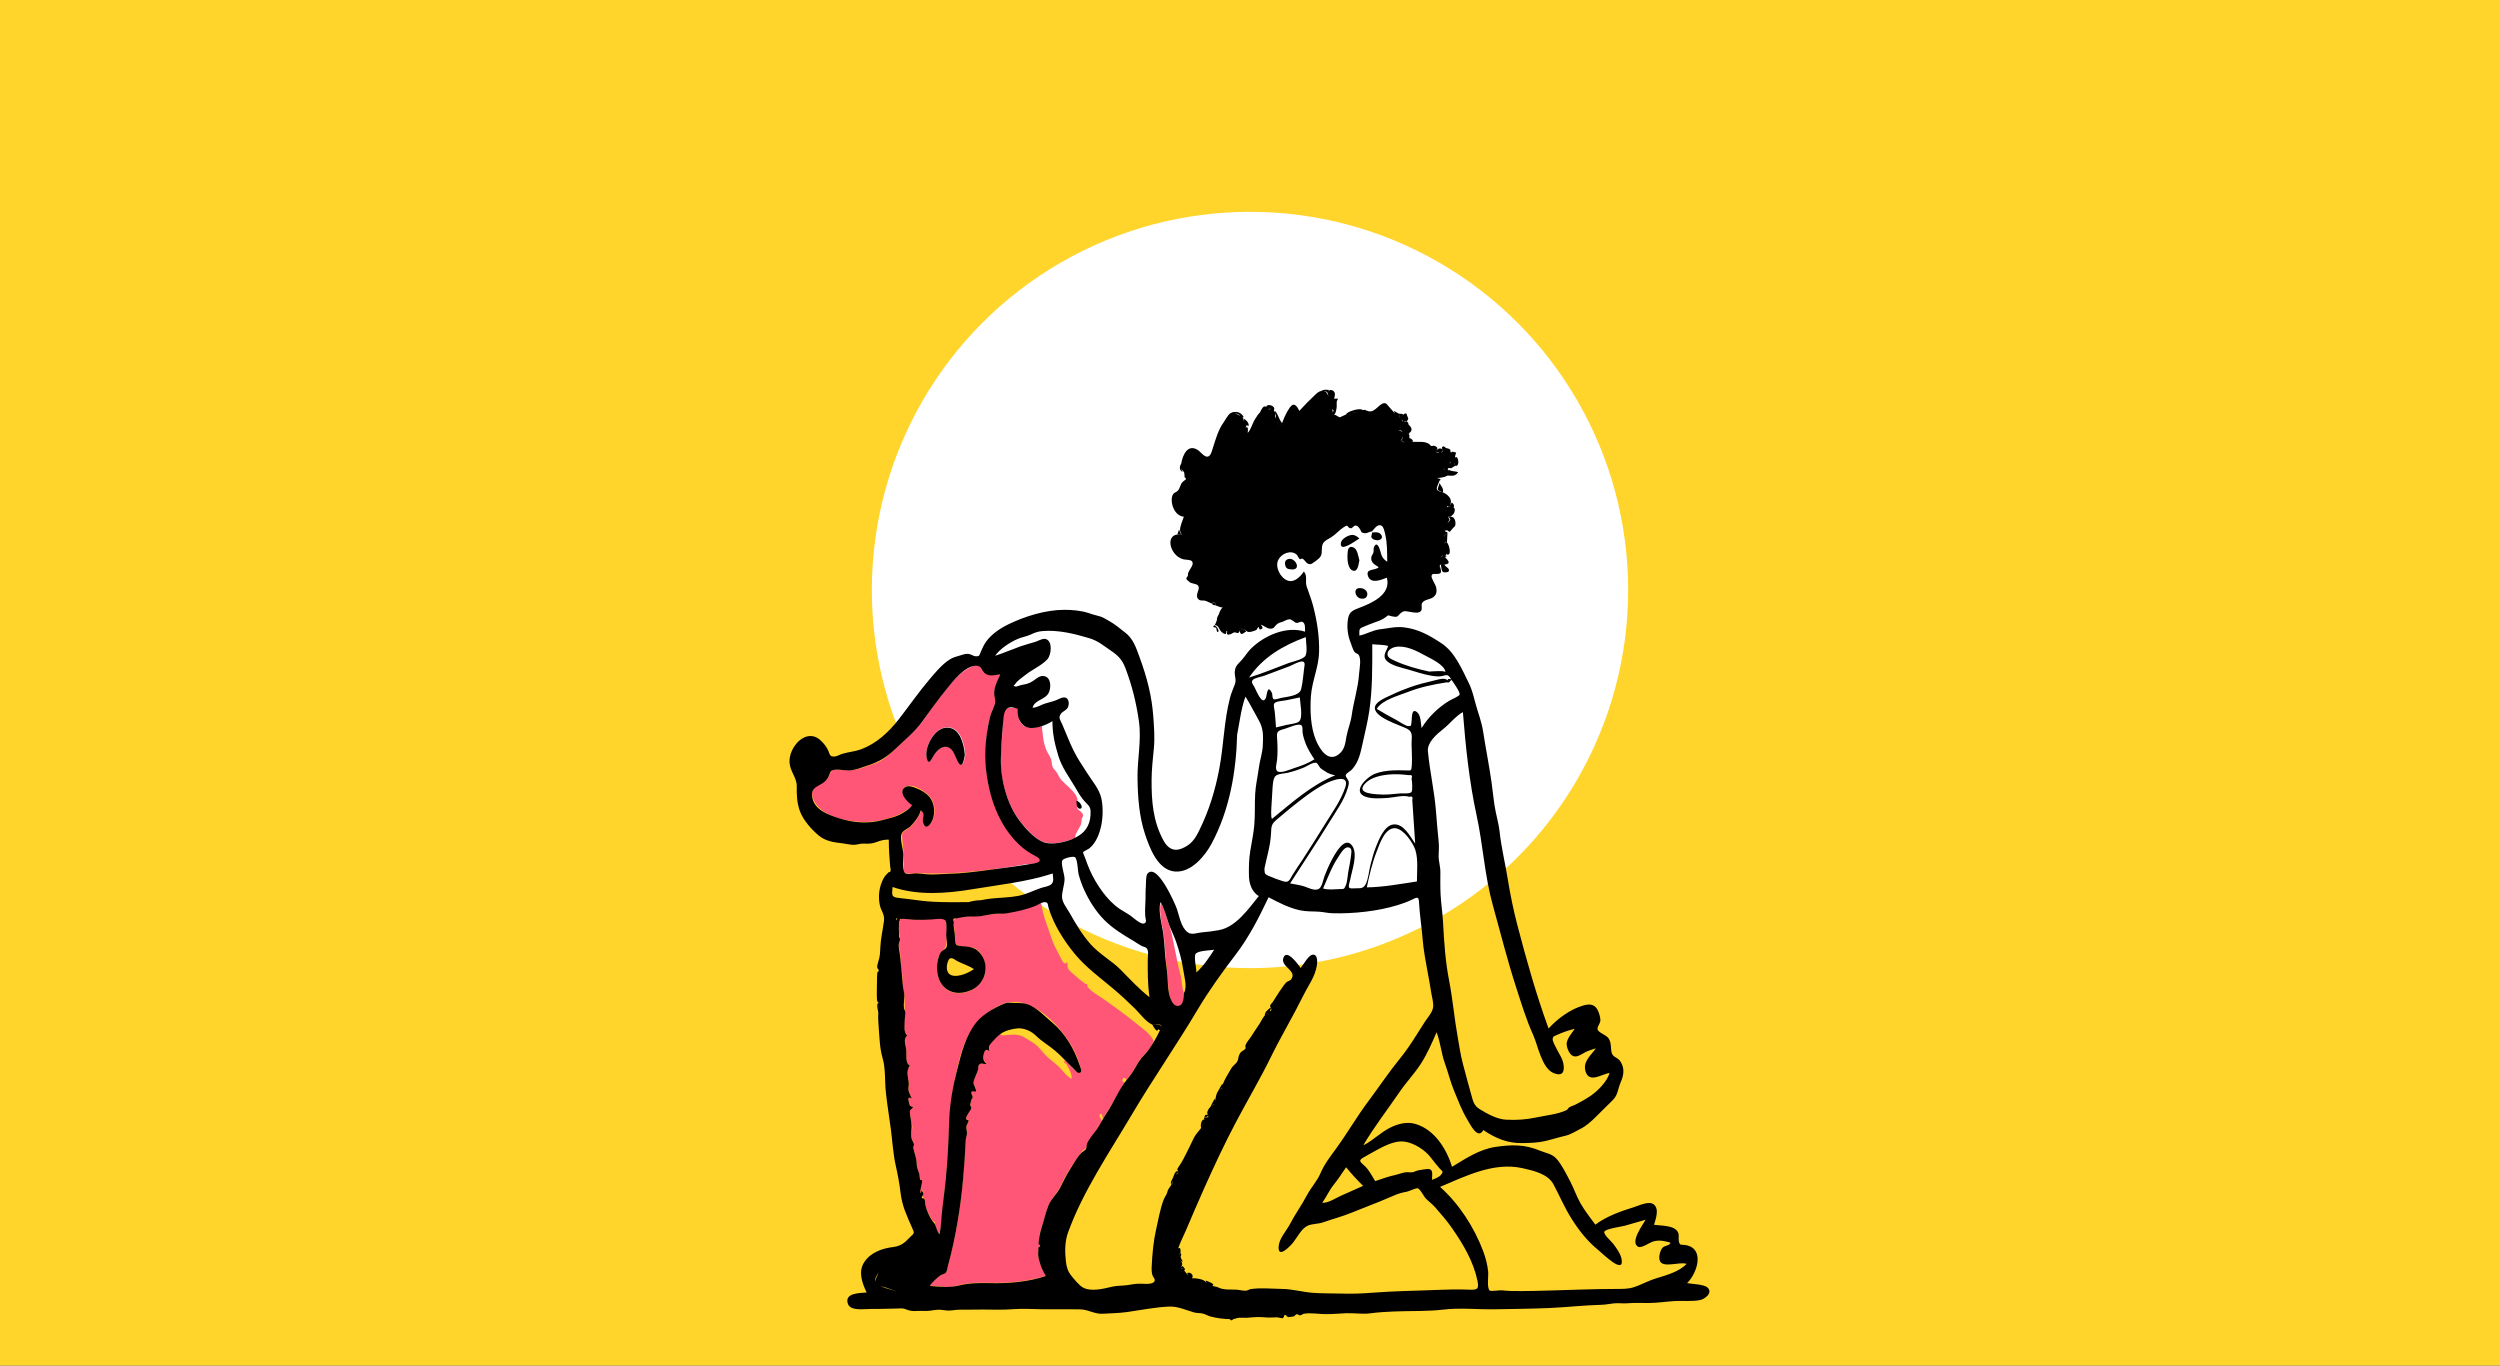 <?xml version="1.0" encoding="UTF-8"?>
<svg width="1428px" height="780px" viewBox="0 0 1428 780" version="1.1" xmlns="http://www.w3.org/2000/svg" xmlns:xlink="http://www.w3.org/1999/xlink">
    <rect x="0" y="0" width="1428" height="780" fill="#333333" stroke="none"/>
    <!-- Generator: Sketch 58 (84663) - https://sketch.com -->
    <title>half-doggie</title>
    <desc>Created with Sketch.</desc>
    <defs>
        <rect id="path-1" x="0" y="0" width="1428" height="780"></rect>
    </defs>
    <g id="Templates" stroke="none" stroke-width="1" fill="none" fill-rule="evenodd">
        <g id="half-doggie">
            <mask id="mask-2" fill="white">
                <use xlink:href="#path-1"></use>
            </mask>
            <use id="Mask" fill="#FFD52C" xlink:href="#path-1"></use>
            <circle id="Oval" fill="#FFFFFF" mask="url(#mask-2)" cx="714" cy="337" r="216"></circle>
            <g id="Illustrations/petting" mask="url(#mask-2)">
                <g transform="translate(325, 197)">
                    <path d="M269.684,318.828 C270.765,326.092 273.481,332.477 275.774,339.277 C276.857,342.492 278.547,345.768 280.206,348.722 C281.28,350.635 282.642,355.18 284.612,352.525 C284.939,353.911 284.509,354.59 284.964,355.87 C285.605,357.679 288.932,359.93 290.378,361.323 C291.772,362.665 293.306,363.695 294.807,364.881 C295.104,365.115 295.72,364.924 295.96,365.196 C296.408,365.705 295.99,366.41 296.179,366.649 C298.531,369.604 302.611,371.704 305.669,373.877 C310.04,376.981 314.389,380.085 318.648,383.339 C322.015,385.91 325.226,388.622 328.564,391.196 C330.164,392.43 331.374,393.653 332.563,395.26 C334.038,397.256 334.261,397.345 333.235,399.407 C331.399,403.092 328.09,405.47 325.88,408.778 C323.361,412.549 321.741,416.766 318.318,419.913 C316.788,416.46 314.811,421.506 317.351,420.974 C316.171,424.476 313.532,427.459 311.772,430.753 C309.691,434.648 307.415,438.185 304.952,441.846 C304.7,440.94 304.45,440.032 304.198,439.125 C301.802,439.698 303.72,441.456 303.897,442.184 C304.047,442.802 304.567,442.866 304.196,444.209 C303.917,445.217 302.95,446.075 302.336,446.913 C300.956,448.797 299.671,450.736 298.368,452.673 C297.085,454.579 296.637,456.152 295.81,458.014 C295.073,459.677 294.394,459.362 293.205,460.586 C291.976,461.851 290.753,464.055 289.659,465.511 C286.401,469.846 283.473,474.81 281.249,479.742 C279.129,484.444 275.215,487.749 273.425,492.736 C272.51,495.281 272.175,497.958 271.382,500.53 C270.641,502.933 269.426,505.166 268.967,507.659 C268.585,509.729 268.831,512.127 268.646,513.942 C268.495,515.423 267.875,517.7 268.058,519.79 C268.447,524.194 270.273,528.015 272.453,531.684 C262.509,535.055 251.196,536.002 240.763,535.758 C235.431,535.632 229.355,535.582 224.137,536.816 C221.12,537.53 218.803,538.418 215.634,538.17 C212.468,537.921 209.304,537.624 206.139,537.351 C207.063,535.488 210.08,533.142 211.774,531.713 C212.752,530.888 214.364,530.693 215.112,529.896 C215.969,528.984 216.231,526.708 216.536,525.611 C218.883,517.186 220.616,508.685 222.086,500.067 C224.683,484.839 225.689,469.335 226.649,454.012 C226.718,452.91 227.256,451.577 227.228,450.531 C227.185,448.84 226.848,447.889 226.976,446.279 C227.058,445.259 228.275,443.897 228.222,442.997 C228.175,442.204 226.82,442.807 226.823,441.618 C226.826,439.91 229.268,437.448 229.778,435.915 C229.987,435.281 229.147,434.417 229.171,433.727 C229.163,433.94 229.74,431.342 229.763,431.24 C229.941,430.466 230.639,430.223 230.604,429.252 C230.573,428.415 229.347,427.322 230.01,426.454 C230.462,425.86 232.11,426.813 232.482,426.138 C232.961,425.268 230.857,422.298 231.09,420.952 C231.47,418.762 233.034,416.54 233.566,414.289 C233.802,413.285 233.54,411.717 234.319,410.887 C235.588,409.534 236.693,410.92 238.525,410.468 C236.657,408.881 236.294,407.491 236.846,405.175 C237.278,403.366 238.138,401.358 240.114,403.164 C239.819,400.465 239.83,400.044 241.844,397.999 C242.821,397.007 243.875,395.34 245.043,394.67 C245.396,394.298 245.75,393.926 246.104,393.555 C246.583,394.054 247.153,394.337 247.812,394.402 C253.462,394.102 256.283,392.944 261.472,396.333 C263.661,397.763 265.842,398.833 267.723,400.694 C269.821,402.77 271.514,405.214 273.761,407.153 C276.274,409.323 278.754,411.103 280.995,413.592 C282.848,415.649 284.631,417.978 287.114,419.236 C287.303,416.26 285.677,413.599 284.256,411 C284.085,410.69 282.848,409.853 282.875,409.945 C282.724,409.424 283.294,408.975 283.118,408.513 C285.27,410.459 287.495,413.349 289.96,414.808 C293.984,417.187 292.196,412.543 291.428,410.156 C289.24,403.349 285.275,396.825 280.691,391.33 C272.671,381.719 259.292,370.988 246.488,377.038 C233.798,383.034 227.113,393.105 223.472,406.5 C219.247,422.048 217.307,436.905 216.905,453.012 C216.674,462.232 215.735,471.377 214.766,480.547 C213.819,489.494 213.432,499.188 211.628,507.973 C210.495,506.323 209.827,505.079 209.262,503.226 C209.032,502.476 209.321,501.742 208.929,501.005 C208.748,500.666 207.831,500.707 207.66,500.398 C206.254,497.861 204.279,494.369 203.633,491.449 C203.292,489.911 203.604,489.013 202.945,487.613 C202.327,486.301 202.016,487.545 201.78,485.925 C201.747,485.7 202.784,485.33 202.464,484.281 C201.658,481.631 201.088,484.143 200.701,484.126 C199.903,484.092 201.706,478.657 201.564,477.803 C201.4,476.822 200.943,477.357 200.72,476.641 C200.519,475.995 200.273,475.06 200.122,474.162 C199.665,471.428 198.628,470.534 198.581,467.575 C198.525,464.002 197.202,461.702 196.609,458.289 C196.499,457.66 197.186,456.954 197.061,456.405 C196.804,455.26 195.975,454.309 195.653,453.1 C195.013,450.697 196.194,448.608 196.154,446.316 L196.136,445.957 L196.136,445.989 C196.104,446.164 195.44,444.323 195.341,444 L195.331,443.966 C195.048,442.852 195.169,441.359 194.945,440.146 C194.734,439.008 194.033,437.489 194.661,436.426 C195.089,435.698 196.053,435.896 196.614,435.084 C194.553,434.42 194.986,435.145 194.241,432.87 C193.53,430.698 193.461,428.877 195.816,430.313 C195.221,428.848 194.113,427.049 193.872,425.479 C193.652,424.045 194.179,422.657 194.028,421.23 C193.624,417.407 192.446,415.08 194.618,411.372 C191.757,409.908 192.995,404.808 192.552,402.035 C192.071,399.024 190.899,396.146 193.158,394.169 C190.294,392.111 191.75,385.435 191.804,382.247 C191.855,379.198 191.616,376.106 191.652,372.563 C191.674,370.561 191.11,369.184 190.632,367.204 C190.016,364.651 190.643,362.692 190.432,360.224 C190.265,358.263 189.524,356.292 189.424,354.203 C189.321,352.072 189.499,349.68 189.198,347.587 C188.949,345.854 188.534,344.614 188.491,342.742 C188.479,342.187 188.208,341.191 188.322,340.674 C188.318,340.694 189.094,338.891 189.089,339.686 C189.111,336.722 187.628,333.825 188.405,330.212 C189.045,327.246 189.581,327.732 192.572,327.916 C194.932,328.061 197.291,328.217 199.655,328.226 C202.718,328.238 212.567,326.113 214.784,328.273 C216.619,330.061 215.552,338.527 215.677,341.083 C215.879,345.246 211.896,346.518 210.792,350.768 C208.686,358.872 212.165,369.569 221.655,370.261 C230.508,370.908 239,363.626 237.785,354.675 C237.297,351.083 235.643,347.174 232.52,345.071 C229.5,343.038 223.083,344.571 220.979,342.12 C219.998,340.976 220.387,336.531 220.273,335.039 C220.108,332.869 219.114,328.527 220.544,327.499 C222.158,326.337 227.144,326.314 228.987,326.309 C231.598,326.302 233.975,326.305 236.566,325.866 C242.301,324.895 248.019,324.934 253.653,323.663 C259.246,322.402 264.414,321.082 269.684,318.828 Z M338.032,318.828 C339.197,318.799 341.7,328.446 342.36,330.148 C344.163,334.799 344.902,339.491 345.906,344.381 C346.936,349.403 347.859,354.506 349.193,359.454 C350.196,363.171 349.971,366.771 351.319,370.514 C350.963,372.831 351.283,376.834 348.725,377.831 C346.411,378.731 344.908,376.532 344.049,374.627 C341.729,369.479 342.474,362.608 341.628,357.073 C340.63,350.539 340.571,344.101 339.789,337.558 C339.099,331.793 336.764,324.511 338.032,318.828 Z M237.048,186.632 C239.585,189.496 243.31,188.294 246.651,187.977 C245.234,191.2 243.199,194.649 243.123,198.258 C243.084,200.13 244.091,201.793 244.08,203.579 C244.069,205.35 242.632,207.002 241.951,208.647 C238.891,216.025 238.151,226.02 238.037,233.943 C237.801,250.332 242.705,267.789 253.135,280.639 C255.336,283.351 257.81,285.856 260.575,287.996 C262.079,289.158 269.007,291.92 269.331,293.553 C269.959,296.715 262.85,296.403 260.91,296.686 C256.828,297.281 252.793,298.136 248.706,298.687 C232.324,300.89 216.154,302.65 199.639,301.76 C197.812,301.662 194.396,302.573 192.669,301.84 C190.64,300.981 191.332,299.271 191.381,297.271 C191.507,292.137 190.769,287.088 190.339,281.987 C189.99,277.861 190.934,278.411 193.958,276.128 C197.085,273.766 200.142,269.382 201.163,265.624 C204.071,267.97 201.965,269.232 202.379,272.243 C202.884,275.915 205.366,275.313 207.002,272.855 C209.541,269.043 209.316,263.017 206.943,259.207 C204.818,255.796 197.235,250.557 192.933,252.118 C187.209,254.195 193.439,261.164 196.148,262.674 C195.479,264.603 191.782,266.298 190.134,267.357 C187.847,268.827 184.879,269.68 182.235,270.494 C175.18,272.666 168.324,272.981 161.043,271.917 C154.047,270.895 146.036,268.616 141.522,262.879 C139.57,260.398 137.776,256.622 139.648,253.515 C141.335,250.715 145.506,250.521 147.556,247.809 C148.442,246.638 148.868,245.085 149.682,243.951 C151.005,242.108 150.473,242.436 152.961,242.648 C156.99,242.989 161.286,243.249 165.254,242.278 C168.236,241.548 171.139,240.184 174.057,239.314 C177.154,238.391 180.09,236.449 182.485,234.356 C188.009,229.528 193.417,224.281 198.532,219.018 C203.617,213.788 206.873,207.056 211.633,201.509 C217.028,195.224 222.215,187.189 230.121,183.729 C234.664,181.742 234.581,183.844 237.048,186.632 Z M256.256,207.526 C257.026,208.331 256.536,212.945 257.27,214.417 C260.088,220.074 265.017,218.825 270.116,217.636 C270.556,222.169 270.896,227.275 272.725,231.499 C273.542,233.386 274.833,235.006 275.492,236.977 C275.909,238.227 275.741,239.812 276.213,240.973 C276.723,242.229 278.015,243.196 278.771,244.434 C279.683,245.929 280.162,247.324 281.363,248.632 C283.991,251.494 287.56,253.919 289.571,257.333 C290.397,258.733 290.542,259.772 290.517,261.403 C290.509,261.988 290.097,264.136 290.28,264.57 C290.951,266.158 293.362,266.568 293.628,268.62 C293.779,269.773 293.152,269.635 292.938,270.596 C292.682,271.752 292.865,272.545 292.442,273.832 C291.771,275.876 288.81,279.722 289.118,281.482 C284.761,283.881 277.1,285.401 272.219,284.306 C267.228,283.186 262.239,277.517 259.018,273.803 C251.457,265.086 247.055,251.315 246.642,239.911 C246.433,234.124 247.203,228.31 247.476,222.532 C247.629,219.277 246.935,210.108 249.692,207.828 C250.308,207.319 255.716,206.96 256.256,207.526 Z M215.576,218.442 C208.851,218.828 203.079,229.362 204.323,235.515 C205.346,240.565 207.07,236.659 208.379,234.49 C209.925,231.93 212.721,228.833 216.041,229.49 C219.731,230.221 220.672,234.717 222.177,237.567 C224.92,242.766 225.775,237.184 226.383,234.029 C225.899,227.859 223.634,217.981 215.576,218.442 Z" id="Accent" fill="#FF5678"></path>
                    <g id="Ink" stroke-width="1" fill="none" transform="translate(125.958, 25.608)">
                        <path d="M495.011,507.588 C491.505,508.677 488.217,510.281 484.838,511.714 C481.003,513.341 478.326,513.626 474.137,513.619 C457.923,513.595 441.877,514.428 425.633,514.755 C421.196,514.845 416.693,514.889 412.256,514.808 C410.464,514.776 408.707,514.572 406.924,514.426 C405.772,514.331 400.749,515.021 400.079,514.618 C398.196,513.484 399.314,506.185 399.086,503.845 C398.689,499.784 397.66,495.87 396.229,492.054 C391.107,478.402 382.494,465.082 371.603,455.338 C386.329,449.151 402.393,440.994 418.735,444.664 C424.959,446.062 433.209,447.891 436.415,453.915 C439.836,460.347 442.832,467.418 446.743,473.575 C451.113,480.456 455.754,486.352 462.081,491.513 C464.578,493.55 477.159,506.062 475.248,496.404 C474.636,493.306 472.371,490.426 470.562,487.897 C469.642,486.61 464.683,482.391 465.454,480.901 C466.321,479.229 475.264,478.051 477.181,477.519 C481.14,476.421 485.077,475.249 489.021,474.097 C487.595,476.785 479.838,486.959 484.794,489.559 C486.615,490.514 491.325,487.131 493.32,486.536 C496.72,485.524 499.827,486.19 503.169,487.193 C503.082,488.834 499.859,488.855 498.788,489.977 C497.221,491.617 496.121,496.04 497.35,498.006 C499.638,501.667 508.496,497.931 512.458,499.32 C508.005,503.917 501.019,505.723 495.011,507.588 L495.011,507.588 Z M273.76,356.434 C273.806,356.529 273.722,356.661 273.189,357.123 C273.026,356.539 272.737,356.411 272.381,356.572 C272.667,356.26 272.904,356.096 273.189,357.123 C273.414,356.928 273.6,356.687 273.76,356.434 L273.76,356.434 Z M275.114,354.506 C275.008,354.858 274.766,355.023 274.396,355.014 C274.416,354.952 274.434,354.895 274.448,354.851 C274.693,354.084 275.02,354.214 274.911,352.803 C275.058,353.039 275.17,353.277 275.088,353.514 C275.321,353.872 275.329,354.203 275.114,354.506 L275.114,354.506 Z M235.701,420.761 C236.076,419.858 236.174,418.808 236.657,417.977 C236.184,418.819 236.177,419.858 235.701,420.761 L235.701,420.761 Z M388.041,514.042 C382.172,513.807 376.452,513.912 370.585,514.167 C358.047,514.714 345.453,514.794 332.94,515.8 C326.819,516.293 320.934,516.48 314.794,516.275 C309.426,516.094 304.039,516.285 298.687,515.835 C292.811,515.34 287.31,513.716 281.379,513.628 C275.709,513.543 268.957,512.887 263.457,513.716 C262.507,513.858 261.996,514.464 260.876,514.61 C259.328,514.812 257.149,514.181 255.565,514.074 C252.784,513.887 249.709,514.194 246.996,513.546 C246.064,513.323 245.412,512.981 244.508,512.616 C243.692,512.287 241.864,512.034 241.415,511.916 C244.001,510.953 238.265,508.986 237.803,508.879 C237.686,509.271 237.944,509.819 238.368,510.351 C236.9,509.225 238.472,509.64 236.071,508.499 C235.062,508.019 233.153,507.709 232.022,507.582 C230.933,507.46 230.345,507.588 229.85,507.561 C229.95,507.45 230.049,507.301 230.144,507.103 C230.945,505.449 228.504,503.562 227.133,504.672 C227.291,504.996 227.548,505.593 227.859,506.179 C227.845,506.163 227.834,506.151 227.82,506.134 C227.311,505.546 226.355,504.044 225.402,503.032 C226.61,502.366 225.133,501.459 224.576,500.529 C224.195,500.739 223.772,500.917 223.554,501.208 C223.871,500.546 224.657,499.946 224.196,498.658 C224.065,498.289 223.716,497.734 223.278,497.345 C223.694,497.67 224.126,498.03 224.686,497.953 C223.986,496.893 223.729,496.494 223.462,495.432 C223.275,494.684 224.32,493.962 223.327,493.286 C223.357,492.581 223.777,489.344 222.019,490.474 C222.019,490.474 222.019,490.474 222.018,490.474 C222.019,490.473 222.019,490.472 222.02,490.47 C223.145,487.029 225.058,483.475 226.479,480.11 C229.792,472.274 233.196,464.378 236.662,456.61 C242.393,443.76 248.377,430.942 254.971,418.437 C261.509,406.041 268.646,394.051 274.816,381.483 C280.768,369.359 287.711,357.757 293.704,345.651 C296.527,339.949 300.309,335.235 301.272,328.61 C301.584,326.464 301.682,321.99 298.436,322.795 C296.326,323.318 293.372,328.603 292.01,330.322 C290.791,328.646 283.907,318.799 282.061,324.665 C280.478,329.696 290.391,331.887 286.436,336.954 C286.044,337.457 284.419,337.964 283.886,338.429 C282.847,339.332 281.897,340.927 281.095,342.017 C279.268,344.504 277.755,347.145 276.066,349.716 C275.748,350.2 274.586,351.295 274.496,351.861 C274.449,352.162 274.701,352.471 274.898,352.783 C273.523,354 271.789,355.076 271.467,357.047 C271.563,357.089 271.651,357.095 271.735,357.08 C270.457,358.416 268.84,361.657 268.608,361.995 C266.887,364.501 265.197,367.122 263.495,369.766 C262.576,371.195 260.967,372.875 260.439,374.481 C260.257,375.036 260.791,376.031 260.292,376.551 C258.98,377.918 257.698,377.626 256.716,380.375 C256.33,381.456 256.296,382.969 255.675,383.898 C254.68,385.386 253.256,386.088 252.326,387.69 C250.562,390.729 248.447,394.066 247.335,397.133 C247.331,397.146 247.33,397.157 247.326,397.17 C247.288,396.929 247.235,396.669 247.173,396.385 C246.543,397.517 245.914,398.649 245.285,399.782 C246.374,399.569 246.957,399.272 247.222,398.787 C247.191,398.95 247.14,399.118 247.04,399.294 C246.483,399.551 245.898,399.713 245.285,399.782 C244.863,400.478 244.468,401.19 244.099,401.916 C243.918,402.283 243.311,404.523 243.056,406.219 C242.962,405.561 242.867,404.97 242.857,404.892 C242.058,406.429 241.26,407.967 240.461,409.505 C241.91,408.391 241.829,408.201 243.209,408.175 C241.469,408.209 238.837,410.653 238.595,413 C238.556,413.382 238.79,413.8 238.996,414.193 C238.949,414.186 238.901,414.18 238.846,414.175 C237.025,414.021 237.557,414.388 236.867,415.907 C237.131,415.801 238.664,415.203 239.24,414.736 C239.303,414.935 239.313,415.119 239.216,415.274 C238.765,415.991 235.076,415.528 237.445,417.121 C235.477,415.798 234.493,420.143 235.163,421.636 C234.633,422.401 234.002,423.106 233.408,423.815 C231.949,425.555 231.143,426.875 230.187,428.995 C228.56,432.603 226.619,436.185 224.84,439.725 C224.165,441.071 223.377,442.218 222.549,443.467 C221.08,445.685 221.338,445.131 222.497,447.547 C222.063,447.406 221.419,447.748 220.797,448.245 C221.135,447.67 221.566,447.244 222.497,447.547 C221.027,444.482 219.764,448.217 219.087,449.973 C219.118,449.973 219.142,449.964 219.171,449.963 C219.078,450.099 219.009,450.22 218.967,450.317 L218.967,450.317 C218.276,451.742 217.46,452.615 218.05,454.109 C218.22,453.278 218.894,452.635 219.18,451.92 C218.777,453.663 216.876,455.75 216.303,456.904 C215.827,457.863 215.759,458.869 215.174,459.912 C214.624,460.891 214.128,461.551 213.706,462.671 C211.663,468.088 210.668,474.122 209.38,479.812 C207.856,486.535 207.229,493.68 206.903,500.562 C206.808,502.562 206.755,504.33 207.475,506.229 C207.58,506.505 208.701,507.97 208.673,508.506 C208.517,511.305 203.262,510.723 201.24,510.643 C198.027,510.513 195.839,511.033 192.753,511.48 C189.905,511.892 187.11,511.666 184.219,512.365 C179.416,513.526 172.264,515.365 167.62,512.815 C165.376,511.582 162.548,508.007 160.919,506.001 C158.913,503.532 158.239,501.017 157.88,497.873 C157.266,492.492 157.224,486.548 159.094,481.406 C167.782,457.513 182.685,435.795 195.538,414.052 C207.599,393.648 221.12,374.308 233.205,353.96 C239.594,343.203 247.28,332.561 254.879,322.62 C262.646,312.459 268.188,301.403 273.665,289.902 C279.34,292.913 285.348,296.01 291.695,297.371 C295.304,298.144 298.887,297.91 302.526,298.159 C305.207,298.343 307.451,298.977 310.183,299.047 C322.16,299.352 335.998,297.916 347.447,294.377 C350.194,293.529 352.65,292.647 355.225,291.424 C358.512,289.863 359.401,289.2 359.587,292.83 C359.949,299.857 361.095,306.688 361.635,313.674 C362.162,320.485 363.532,327.199 364.745,333.928 C365.359,337.335 366.02,340.74 366.524,344.165 C366.907,346.764 368.06,350.379 367.602,352.977 C367.097,355.845 364.38,358.756 362.825,361.203 C361.248,363.686 359.662,366.164 358.089,368.65 C355.138,373.312 352.201,377.735 348.716,382.012 C342.257,389.942 336.758,398.234 330.633,406.422 C324.129,415.117 318.724,424.509 312.341,433.293 C308.97,437.933 305.522,442.309 303.312,447.535 C301.479,451.87 297.79,455.857 295.535,460.147 C292.573,465.779 288.805,470.938 285.864,476.598 C283.81,480.552 279.844,484.573 279.428,489.168 C278.731,496.877 286.057,489.173 287.753,487.024 C290.027,484.141 292.521,479.096 295.938,477.533 C298.378,476.417 301.943,476.538 304.592,475.665 C307.369,474.749 310.093,473.799 312.897,472.962 C318.357,471.33 323.625,469.026 328.933,466.954 C334.428,464.808 339.92,462.643 345.312,460.257 C347.808,459.153 349.911,458.587 352.577,458.106 C353.725,457.899 357.83,455.959 358.734,456.124 C360.252,456.4 362.345,460.865 363.496,462.012 C365.27,463.782 367.266,465.229 368.923,467.133 C372.188,470.884 375.647,474.881 378.478,478.957 C384.803,488.064 390.719,498.013 392.969,508.982 C393.979,513.906 392.8,514.233 388.041,514.042 L388.041,514.042 Z M223.532,502.137 C223.493,502.053 223.469,501.975 223.453,501.899 C223.473,501.975 223.491,502.05 223.532,502.137 C224.281,501.692 224.479,501.928 224.556,502.292 C224.179,502.049 223.828,501.961 223.532,502.137 L223.532,502.137 Z M221.788,497.053 C221.757,496.915 221.743,496.789 221.738,496.668 C221.749,496.795 221.759,496.923 221.788,497.053 C222.198,496.778 222.539,496.856 222.868,497.053 C222.518,496.863 222.141,496.815 221.788,497.053 L221.788,497.053 Z M222.54,493.725 C222.77,493.708 223.032,493.583 223.327,493.286 C223.085,493.53 222.857,493.786 222.65,494.052 C222.653,494.02 222.659,493.988 222.661,493.954 C222.666,493.89 222.613,493.811 222.54,493.725 L222.54,493.725 Z M147.958,465.851 C146.253,469.872 145.543,474.273 144.094,478.392 C142.987,481.543 142.544,484.656 142.254,487.951 C143.264,488.696 143.242,489.352 142.186,489.92 C142.111,490.637 142.085,491.356 142.109,492.076 C141.835,494.175 142.239,496 142.794,498.011 C143.674,501.2 144.788,503.491 146.423,506.247 C136.498,509.616 125.19,510.564 114.777,510.321 C109.148,510.188 102.835,510.177 97.35,511.565 C91.445,513.061 86.266,512.436 80.199,511.914 C81.086,510.127 84.473,507.147 86.188,505.906 C87.061,505.275 88.498,505.167 89.16,504.46 C90.105,503.452 90.216,501.496 90.582,500.175 C92.923,491.749 94.655,483.254 96.125,474.636 C98.715,459.445 99.918,443.895 100.682,428.589 C100.746,427.294 101.415,425.841 101.382,424.615 C101.34,423.004 100.879,422.477 101.009,420.858 C101.093,419.802 102.358,418.369 102.267,417.43 C102.209,416.841 100.768,417.349 100.855,416.198 C100.99,414.424 103.285,412.087 103.806,410.495 C104.037,409.787 103.174,409.081 103.2,408.308 C103.193,408.528 103.77,405.915 103.792,405.821 C103.966,405.07 104.669,404.755 104.631,403.834 C104.596,402.998 103.378,401.903 104.038,401.036 C104.705,400.159 106.087,401.485 106.507,400.719 C106.985,399.85 104.883,396.882 105.117,395.535 C105.526,393.18 107.128,390.646 107.755,388.253 C107.99,387.356 107.612,386.248 108.341,385.472 C109.61,384.12 110.712,385.506 112.542,385.052 C110.726,383.509 110.327,382.021 110.865,379.76 C111.302,377.923 112.145,375.936 114.129,377.75 C113.868,375.359 113.588,375.117 115.304,373.119 C116.786,371.394 118.707,369.329 120.481,368.008 C123.132,366.032 127.364,365.016 130.509,364.784 C133.941,364.531 138.16,366.371 140.758,368.966 C143.917,372.123 148.003,374.423 151.587,377.441 C155.415,380.662 158.701,384.489 162.379,387.904 C163.133,388.605 164.523,390.566 165.689,390.228 C167.591,389.678 166.055,386.839 165.638,385.575 C162.674,376.588 157.345,367.533 150.015,361.401 C146.235,358.238 142.474,354.238 138.08,351.934 C134.53,350.073 131.757,350.366 127.983,350.233 C124.757,350.12 124.094,349.929 121.218,351.287 C119.178,352.25 117.159,353.189 115.235,354.367 C112.158,356.248 108.984,358.535 106.71,361.378 C100.655,368.949 98.292,378.576 95.913,387.803 C93.295,397.95 91.493,407.866 91.175,418.396 C90.852,429.11 90.356,439.666 89.3,450.337 C88.751,455.886 88.119,461.424 87.402,466.954 C86.742,472.053 86.708,477.533 85.681,482.54 C84.387,480.654 83.986,479.198 83.272,477.167 C82.79,475.799 82.301,475.846 81.604,474.837 C80.126,472.703 78.279,468.655 77.698,466.02 C77.341,464.409 77.671,463.602 77.01,462.184 C76.806,461.746 75.698,462.089 75.52,461.396 C75.392,460.898 76.087,460.514 76.056,460.344 C75.984,459.952 77.062,459.516 76.13,458.282 C74.806,456.53 75.484,458.729 74.769,458.698 C74.174,458.673 75.961,452.624 75.751,451.747 C75.676,451.436 74.663,451.395 74.582,451.106 C74.336,450.234 74.392,448.971 74.152,448.024 C73.565,445.714 72.695,444.788 72.652,442.149 C72.596,438.662 71.304,436.193 70.682,432.866 C70.562,432.226 71.266,431.534 71.135,430.982 C70.868,429.855 70.035,428.87 69.728,427.677 C69.137,425.383 69.926,422.145 69.764,420.279 C69.622,418.646 69.165,415.996 68.864,413.967 C68.374,410.665 69.254,411.743 70.688,409.665 C68.7,409.023 68.953,409.588 68.318,407.451 C67.585,404.983 67.653,403.528 69.891,404.894 C69.296,403.428 68.192,401.632 67.949,400.061 C67.724,398.602 68.257,397.261 68.105,395.812 C67.691,391.89 66.468,389.762 68.695,385.956 C65.833,384.49 67.079,379.439 66.631,376.621 C66.148,373.579 64.974,370.738 67.237,368.757 C64.91,367.083 65.831,362.279 65.841,359.714 C65.845,358.55 66.239,356.502 66.139,355.469 C66.07,354.742 65.576,354.254 65.432,353.408 C64.904,350.273 66.071,347.168 65.369,344.049 C64.577,340.534 64.485,337.536 64.213,334.091 C63.951,330.752 63.434,327.282 63.212,323.859 C63.048,321.32 62.058,318.571 62.514,315.94 C62.55,315.733 63.155,313.861 63.172,314.284 C63.144,313.607 62.651,312.77 62.629,312.367 C62.467,309.321 62.409,306.838 62.539,303.747 C62.533,303.747 62.526,303.746 62.52,303.747 C62.897,303.517 63.1,303.041 63.116,302.298 C65.964,302.023 69.079,302.719 71.957,302.795 C75.058,302.878 78.15,302.723 81.247,302.58 C83.241,302.487 87.535,301.543 89.053,303.208 C90.152,304.414 89.461,310.62 89.534,312.235 C89.621,314.142 90.586,317.135 89.471,318.804 C88.779,319.84 87.215,320.254 86.409,321.39 C85.918,322.082 85.519,323.242 85.258,323.993 C84.471,326.257 84.157,328.7 84.278,331.09 C84.846,342.28 93.81,347.418 103.875,342.909 C112.643,338.982 115.027,327.101 107.493,320.445 C105.72,318.877 103.83,318.479 101.566,318.092 C100.128,317.847 96.203,317.997 95.263,316.97 C94.329,315.951 94.557,312.772 94.453,311.449 C94.287,309.326 93.434,306.171 93.897,304.122 C93.138,302.415 93.644,301.693 95.416,301.955 C95.977,301.842 96.538,301.73 97.098,301.617 C98.511,301.361 99.899,301.051 101.333,300.953 C103.891,300.777 106.384,301.081 108.943,300.739 C111.453,300.403 113.914,299.775 116.428,299.45 C119.1,299.105 121.725,299.489 124.369,299.035 C129.858,298.095 135.755,296.83 140.89,294.672 C142.266,294.094 144.596,292.43 146.122,292.704 C147.95,293.034 147.461,294.197 147.988,295.936 C150.907,305.581 156.973,315.111 163.394,322.779 C169.454,330.018 177.444,335.855 184.67,341.926 C189.051,345.607 193.258,349.475 197.325,353.498 C200.277,356.419 203.444,360.984 207.257,362.668 C208.126,362.7 211.477,362.316 212.089,362.945 C212.797,363.668 212.753,364.072 212.471,364.524 C213.281,362.39 209.428,362.749 207.257,362.668 C207.503,363.082 209.941,367.973 210.544,365.252 C210.894,365.461 211.244,365.67 211.594,365.879 C209.861,369.708 207.618,373.546 205.181,376.973 C203.405,379.471 201.111,381.278 199.517,383.868 C197.505,387.136 195.829,390.528 193.281,393.439 C188.198,399.247 185.369,407.056 180.937,413.5 C178.808,416.597 177.696,419.476 175.48,422.559 C173.747,424.971 170.939,428.023 169.928,430.798 C169.525,431.908 169.958,432.871 169.219,433.898 C168.753,434.548 167.37,435.253 166.718,435.927 C164.129,438.603 162.11,442.42 160.079,445.568 C157.915,448.92 156.408,452.398 154.576,455.89 C152.696,459.473 149.585,462.012 147.958,465.851 L147.958,465.851 Z M80.573,481.145 C79.226,481.166 78.722,481.173 78.571,480.582 C78.527,480.404 78.514,480.173 78.52,479.872 C78.514,480.173 78.527,480.404 78.571,480.582 C78.722,481.173 79.226,481.165 80.573,481.144 L80.573,481.145 Z M80.741,476.128 C80.88,476.505 80.041,477.144 77.812,476.908 C80.02,477.142 80.865,476.507 80.741,476.128 L80.741,476.128 Z M75.259,488.724 C75.459,488.901 75.653,489.085 75.842,489.275 C75.653,489.085 75.459,488.901 75.259,488.724 L75.259,488.724 Z M61.356,515.063 C59.541,514.428 54.818,513.305 51.742,511.978 C53.114,512.363 54.542,512.679 55.091,512.871 C57.179,513.602 59.267,514.333 61.356,515.063 C64.314,504.395 75.42,500.33 84.923,496.391 C80.345,496.199 78.709,492.223 75.942,489.381 C78.704,492.216 80.365,496.2 84.923,496.391 C75.421,500.329 64.314,504.397 61.356,515.063 L61.356,515.063 Z M50.968,504.324 C50.864,504.497 50.76,504.676 50.656,504.87 C50.373,505.401 49.306,507.771 48.858,509.327 C48.768,507.727 49.717,505.856 50.968,504.324 L50.968,504.324 Z M61.423,301.779 C61.593,301.712 61.729,301.701 61.853,301.71 C61.356,301.733 61.221,302.323 61.2,303.141 C60.769,302.683 60.666,302.082 61.423,301.779 L61.423,301.779 Z M95.916,326.429 C99.152,328.037 102.293,328.973 105.38,330.917 C101.593,333.864 89.5,338.621 89.861,329.517 C89.904,328.456 90.523,325.606 91.491,324.975 C92.963,324.016 94.633,325.791 95.916,326.429 L95.916,326.429 Z M58.867,284.037 C73.119,289.013 89.722,287.783 104.207,285.356 C119.769,282.749 135.307,281.214 150.383,276.334 C150.398,278.434 151.308,280.634 149.645,282.365 C148.341,283.723 145.514,283.98 143.791,284.551 C139.284,286.046 135.413,288.224 130.701,289.118 C125.424,290.119 120.153,290.099 114.83,290.691 C112.903,290.906 111.09,291.251 109.28,291.599 C106.772,291.637 104.808,291.977 102.305,292.672 C93.351,292.714 84.458,292.98 75.542,291.913 C71.013,291.37 66.534,290.706 61.994,290.243 C57.742,289.81 58.691,287.977 58.867,284.037 L58.867,284.037 Z M53.415,245.767 C45.022,248.086 36.366,247.392 28.109,244.737 C22.138,242.818 14.216,240.005 12.961,232.735 C12.131,227.939 15.005,227.07 18.384,225.079 C20,224.126 20.787,223.407 21.874,221.793 C22.519,220.834 23.1,218.429 23.824,217.773 C25.589,216.175 31.16,217.578 33.921,217.455 C38.037,217.271 40.827,215.886 44.613,214.665 C51.301,212.507 55.533,209.89 60.725,204.953 C65.775,200.151 71.704,195.266 75.788,189.606 C80.36,183.269 84.737,177.102 89.718,171.058 C93.409,166.579 100.106,157.614 106.729,157.655 C110.054,157.676 109.562,160.813 112.202,162.407 C114.613,163.862 117.766,162.849 120.415,162.597 C118.669,166.569 116.247,170.653 117.104,175.147 C117.584,177.664 117.84,178.533 116.857,180.915 C115.959,183.09 114.988,185.018 114.432,187.348 C112.266,196.427 111.241,206.646 112.149,215.93 C113.722,232.001 119.227,248.595 131.268,259.94 C134.013,262.527 137.032,264.595 140.394,266.296 C143.747,267.994 144.025,269.762 139.871,270.52 C131.779,271.996 123.565,273.006 115.415,274.102 C107.276,275.196 98.993,276.34 90.786,276.508 C86.726,276.592 82.69,277.098 78.631,276.809 C76.609,276.665 74.6,276.304 72.574,276.248 C70.804,276.199 68.161,277.084 66.514,276.386 C63.936,275.294 65.218,267.745 65.029,265.123 C64.811,262.115 62.914,256.474 64.041,253.63 C64.833,251.633 67.739,250.796 69.245,249.243 C71.715,246.693 74.052,243.67 74.996,240.193 C78.125,242.72 75.433,244.34 76.383,247.421 C77.419,250.783 79.33,249.726 80.826,247.42 C83.324,243.569 83.156,237.619 80.768,233.781 C79.385,231.561 77.139,229.892 74.835,228.705 C72.97,227.745 68.844,225.861 66.779,226.696 C61.175,228.961 67.139,235.656 69.988,237.246 C69.303,239.223 64.45,242.077 62.599,242.922 C59.85,244.177 56.366,244.952 53.415,245.767 L53.415,245.767 Z M130.327,184.45 C130.401,185.528 130.515,186.557 130.871,187.587 C131.596,189.689 133.046,191.51 135.044,192.55 C138.92,194.569 146.78,191.662 150.188,189.28 C150.188,196.499 151.481,202.242 153.552,209.091 C155.554,215.718 159.654,221.11 163.141,226.993 C164.949,230.044 166.609,233.194 169.163,235.699 C171.758,238.245 172.19,239.221 171.953,242.975 C171.564,249.158 168.62,253.375 163.057,255.935 C158.649,258.38 149.547,260.366 144.745,258.323 C139.696,256.176 134.779,250.615 131.51,246.335 C124.082,236.613 120.315,221.969 120.767,209.881 C121.002,203.585 121.335,197.142 121.937,190.868 C122.375,186.298 122.215,179.727 128.861,181.787 C131.008,182.452 130.154,181.955 130.327,184.45 L130.327,184.45 Z M155.827,268.877 C156.468,267.571 162.107,266.259 163.089,267.024 C164.578,268.186 164.64,274.961 165.164,276.89 C165.993,279.951 167.085,282.976 168.4,285.862 C171.16,291.918 175.12,298.171 179.818,302.887 C184.687,307.772 190.282,311.157 196.194,314.659 C197.883,315.659 199.518,316.866 201.254,317.775 C201.982,318.156 203.331,318.335 203.905,318.907 C205.324,320.327 204.668,323.24 204.651,325.087 C204.583,332.49 204.608,339.652 205.588,346.954 C199.796,342.469 194.562,336.776 189.405,331.547 C183.998,326.063 177.035,322.442 171.908,316.635 C167.243,311.352 163.571,305.194 160.144,299.083 C158.643,296.406 155.782,292.993 155.68,289.863 C155.568,286.489 157.106,282.917 157.124,279.422 C157.136,276.949 154.875,270.819 155.827,268.877 L155.827,268.877 Z M225.384,344.445 C225.032,346.68 225.313,351.472 222.205,351.953 C220.065,352.285 218.748,350.253 217.964,348.552 C215.595,343.408 216.378,336.548 215.494,331.023 C214.449,324.499 214.424,318.068 213.617,311.535 C212.905,305.775 210.529,298.508 211.824,292.831 C212.998,292.802 216.169,303.91 216.853,305.671 C218.262,309.297 219.883,312.349 221.102,316.109 C222.716,321.088 224.116,325.844 224.859,331.054 C225.382,334.717 227.344,341.221 225.384,344.445 L225.384,344.445 Z M242.577,319.886 C239.676,324.39 236.544,329.084 232.457,332.842 C232.457,330.74 230.886,323.909 231.951,322.284 C233.219,320.35 240.416,320.261 242.577,319.886 L242.577,319.886 Z M130.061,142.475 C132.526,141.355 135.275,141.003 137.761,139.846 C140.137,138.741 141.902,138.074 144.539,137.857 C153.705,137.104 163.039,139.452 171.52,142.019 C176.188,143.431 179.87,146.527 183.813,149.209 C187.891,151.983 190.128,154.399 191.904,159.092 C195.724,169.189 198.076,178.736 199.595,189.383 C201.138,200.185 198.633,211.104 198.79,221.929 C198.943,232.609 199.705,243.727 203.096,253.895 C205.718,261.758 210.365,274.413 220.158,275.198 C229.455,275.942 237.32,266.352 241.163,259.154 C251.324,240.12 255.142,218.363 255.694,197.001 C257.128,189.853 257.949,182.145 260.435,175.29 C263.2,179.616 265.455,184.259 267.997,188.718 C270.787,193.612 270.608,197.605 270.366,203.166 C270.179,207.49 268.654,211.622 268.099,215.928 C267.459,220.899 266.283,225.745 266.001,230.766 C265.669,236.686 266,242.668 265.501,248.573 C265.082,253.539 263.986,258.526 263.191,263.446 C262.419,268.227 262.323,272.935 262.437,277.701 C262.547,282.314 264.142,286.794 268.048,289.262 C262.241,296.432 255.002,306.989 245.275,308.688 C242.013,309.257 238.967,309.701 235.665,309.942 C232.98,310.138 229.842,311.646 227.526,309.971 C223.54,307.088 222.754,300.663 221.248,296.461 C220.206,293.555 209.874,269.75 204.436,276.495 C203.467,277.696 203.696,282.106 203.548,283.798 C203.334,286.238 203.433,288.719 203.355,291.167 C203.256,294.283 202.979,297.443 203.196,300.559 C203.327,302.437 204.455,304.465 202.328,304.918 C200.36,305.337 196.209,301.425 194.777,300.411 C192.855,299.052 190.782,298.031 188.835,296.721 C184.831,294.029 181.655,290.639 178.806,286.797 C175.939,282.931 173.385,278.593 171.445,274.178 C170.459,271.938 169.654,269.643 168.831,267.342 C168.849,267.393 167.609,264.492 167.678,264.289 C167.896,263.641 170.518,262.563 171.165,262.052 C178.562,256.212 180.043,241.688 178.077,233.193 C176.886,228.053 172.95,223.537 170.153,219.161 C167.452,214.934 164.595,210.794 162.354,206.295 C159.883,201.339 157.974,196.135 155.758,191.067 C154.688,188.621 153.405,187.363 155.002,185.123 C155.981,183.749 158.007,183.187 158.879,181.684 C159.757,180.172 159.848,177.254 158.268,176.173 C156.541,174.989 154.03,176.642 152.447,177.287 C150.335,178.146 148.224,178.562 146.069,179.223 C143.621,179.974 141.418,181.635 138.82,181.635 C140.217,176.821 146.253,177.278 148.212,172.802 C149.55,169.742 149.375,164.05 145.204,163.545 C142.835,163.259 140.967,165.067 139.206,166.28 C136.887,167.875 135.138,168.174 132.422,168.673 C131.422,168.858 129.798,169.795 128.85,169.477 C127.311,168.96 128.2,169.279 129.005,168.014 C130.203,166.132 133.036,164.295 134.749,162.922 C138.599,159.834 143.936,157.609 147.271,154.019 C149.476,151.645 150.559,143.664 146.37,142.391 C144.69,141.879 141.957,143.546 140.311,144.056 C137.53,144.917 134.696,145.603 131.951,146.585 C127.076,148.33 122.395,150.402 117.448,151.967 C120.267,147.954 125.619,144.493 130.061,142.475 L130.061,142.475 Z M294.922,141.298 C294.922,144.056 295.974,149.299 294.787,151.806 C293.717,154.064 287.217,155.322 284.922,156.185 C277.488,158.978 270.116,162.089 262.517,164.402 C270.348,152.799 281.986,146.063 294.922,141.298 L294.922,141.298 Z M293.826,103.832 C291.9,106.599 288.552,110.351 284.634,109.043 C280.412,107.634 277.104,101.165 279.261,97.06 C281.104,93.553 286.364,91.353 289.612,94.117 C290.321,94.719 290.783,96.261 291.461,96.733 C291.897,97.034 292.587,96.226 293.118,96.55 C294.689,97.504 295.294,99.833 297.56,99.638 C298.609,99.549 301.97,96.808 302.657,96.107 C304.498,94.231 303.857,92.309 304.147,89.844 C304.549,86.448 306.89,85.927 309.586,84.175 C312.152,82.506 314.214,80.017 316.752,78.41 C319.783,76.491 318.046,78.924 320.814,79.165 C321.313,79.209 322.429,77.549 323.296,77.576 C324.419,77.612 324.907,78.36 325.548,79.176 C326.943,80.949 325.916,81.505 328.347,81.918 C330.102,82.216 331.188,80.941 332.688,80.966 C333.915,79.576 335.732,76.674 337.926,77.531 C339.411,78.111 339.943,81.224 340.261,82.523 C341.467,87.45 341.376,93.24 341.421,98.293 C338.599,96.312 338.233,94.981 337.351,91.786 C336.779,89.711 335.395,86.661 333.886,89.779 C333.457,90.664 333.825,92.021 333.541,92.993 C333.213,94.12 332.426,94.676 332.303,95.906 C332.007,98.889 334.45,99.912 336.557,101.365 C334.59,103.486 328.931,101.885 330.44,106.414 C332.036,111.199 338.166,108.549 341.224,107.349 C343.83,117.233 332.249,121.997 325.192,124.7 C321.048,126.287 319.427,127.171 318.857,132.011 C318.369,136.16 318.928,140.408 320.449,144.283 C321.058,145.836 321.641,147.959 322.473,149.397 C323.178,150.614 324.582,150.699 325.055,151.378 C326.799,153.884 325.543,159.322 325.339,162.33 C324.781,170.553 322.22,178.043 321.12,186.068 C320.555,190.172 318.865,194.015 318.14,198.072 C317.475,201.794 317.213,205.308 314.078,207.969 C307.777,213.317 302.905,205.419 300.722,200.228 C297.613,192.833 297.303,183.115 297.815,175.23 C298.374,166.658 302.293,158.424 302.5,149.916 C302.722,140.817 301.348,132.179 299.073,123.382 C298.079,119.537 296.631,116.095 295.403,112.377 C294.4,109.338 296.061,106.593 293.826,103.832 L293.826,103.832 Z M310.203,13.819 C310.204,13.826 310.204,13.833 310.205,13.839 C310.165,13.795 310.125,13.752 310.082,13.7 C310.127,13.754 310.167,13.791 310.203,13.819 L310.203,13.819 Z M310.391,12.967 C310.298,12.325 310.092,11.517 309.951,11.153 C310.292,11.363 310.679,11.539 310.693,11.76 C310.729,12.392 310.548,12.689 310.391,12.967 L310.391,12.967 Z M319.744,14.59 C319.679,14.627 319.615,14.668 319.549,14.703 C319.393,14.703 319.262,14.67 319.146,14.619 C319.191,14.628 319.24,14.636 319.296,14.64 C319.448,14.651 319.597,14.628 319.744,14.59 L319.744,14.59 Z M324.633,12.978 C323.757,12.971 322.835,12.889 321.812,13.333 C321.974,13.236 322.136,13.148 322.301,13.09 C322.759,12.927 323.728,12.945 324.633,12.978 L324.633,12.978 Z M275.046,253.425 C275.234,249.309 275.231,248.074 278.464,245.42 C281.159,243.207 283.766,240.885 286.489,238.706 C292.519,233.879 298.961,228.768 305.817,225.163 C309.657,223.144 320.138,219.075 317.489,227.046 C314.99,234.568 310.167,241.25 306.014,247.933 C301.782,254.746 297.547,261.564 293.15,268.271 C291.237,271.188 289.219,274.05 287.389,277.019 C285.588,279.942 285.403,281.913 281.709,280.703 C279.026,279.823 275.993,278.751 273.461,277.607 C271.238,276.602 271.371,275.988 271.31,273.374 C272.687,266.616 274.727,260.419 275.046,253.425 L275.046,253.425 Z M292.25,171.065 C291.316,174.83 284.611,175.279 280.995,176.009 C280.373,176.134 277.223,177.154 276.635,176.804 C275.474,176.114 276.045,174.118 275.551,173.151 C272.843,167.862 272.803,174.625 272.032,176.217 C269.921,180.58 266.687,171.845 265.501,169.706 C264.589,168.06 263.611,167.223 264.556,165.841 C265.342,164.691 269.718,163.901 271.062,163.405 C275.963,161.594 280.851,159.75 285.739,157.903 C287.843,157.108 294.323,152.945 294.252,156.946 C293.553,161.55 293.368,166.561 292.25,171.065 L292.25,171.065 Z M288.586,216.029 C286.524,216.67 280.924,219.24 278.838,218.028 C277.077,217.005 278.294,213.418 278.492,211.551 C278.865,208.032 278.811,204.203 278.611,200.673 C278.316,195.459 277.883,195.047 283.026,193.645 C285.013,193.102 291.079,190.166 292.556,191.822 C293.245,192.595 292.953,195.053 293.105,195.99 C293.434,198.017 293.999,199.999 294.739,201.914 C296.019,205.223 297.886,208.194 299.841,211.136 C296.336,213.294 292.505,214.81 288.586,216.029 L288.586,216.029 Z M276.943,179.161 C277.833,177.88 282.265,177.698 283.73,177.388 C286.319,176.84 288.91,176.298 291.5,175.751 C291.639,178.907 293.422,187.148 291.153,189.425 C289.877,190.706 285.61,191.036 283.804,191.48 C281.835,191.965 279.864,192.441 277.893,192.916 C277.669,189.875 277.483,186.831 277.159,183.798 C277.041,182.683 276.219,180.202 276.943,179.161 L276.943,179.161 Z M277.454,220.822 C278.817,219.253 282.504,219.299 284.554,218.82 C287.818,218.056 290.913,217.013 294.003,215.721 C295.732,214.998 299.139,212.523 301.05,213.15 C301.586,213.326 302.706,215.533 303.114,215.947 C303.81,216.656 304.711,217.137 305.518,217.696 C307.744,219.239 309.094,219.719 311.719,220.241 C297.992,225.872 286.964,235.891 275.611,245.133 C274.805,244.457 275.252,238.416 275.341,237.03 C275.505,234.457 275.616,231.852 275.809,229.27 C275.966,227.149 276.007,222.489 277.454,220.822 L277.454,220.822 Z M319.138,275.607 C318.724,277.951 318.661,281.169 317.657,283.334 C316.736,285.317 316.848,285.179 314.4,285.238 C311.306,285.313 307.757,285.831 304.762,284.89 C307.437,278.98 309.663,272.558 313.322,267.166 C314.472,265.473 316.692,261.138 319.096,261.396 C321.509,261.656 320.979,264.077 320.788,265.828 C320.431,269.098 319.71,272.368 319.138,275.607 L319.138,275.607 Z M331.188,183.422 C333.046,170.673 332.889,158.21 332.889,145.371 C335.854,145.763 339.12,145.516 341.978,146.355 C341.055,149.299 338.394,151.954 341.028,154.749 C343.703,157.588 349.938,158.833 353.554,159.878 C357.789,161.102 362.106,162.599 366.457,163.326 C368.413,163.653 370.543,163.97 372.516,163.591 C375.64,162.991 375.916,162.161 377.97,165.381 C377.98,165.398 377.998,165.424 378.009,165.443 C377.416,165.102 375.534,165.307 376.035,165.321 C376.109,165.581 376.219,165.839 376.283,166.079 C375.729,165.624 374.503,165.24 374.333,165.209 C372.29,164.85 369.698,165.767 367.731,166.221 C363.319,167.241 358.94,168.352 354.667,169.862 C351.071,171.132 347.508,172.555 344.078,174.225 C341.429,175.513 335.313,177.783 334.477,180.94 C332.874,186.994 348.86,191.594 352.758,193.643 C356.44,195.578 355.277,198.448 355.319,202.293 C355.364,206.469 355.743,210.606 355.453,214.773 C355.229,218.001 354.982,217.501 351.763,217.443 C349.352,217.4 346.94,217.302 344.532,217.446 C341.133,217.648 337.644,218.119 334.455,219.355 C329.683,221.204 320.52,230.008 329.651,232.69 C333.411,233.795 338.26,233.391 342.113,233.125 C345.456,232.894 350.693,231.371 353.918,232.521 C355.6,232.045 356.206,232.656 355.738,234.355 C355.816,235.521 355.894,236.685 355.971,237.849 C356.126,240.193 356.282,242.537 356.438,244.881 C356.757,249.677 357.075,254.474 357.393,259.27 C354.591,255.297 350.736,247.459 344.765,248.355 C339.641,249.123 336.61,257.073 334.96,261.176 C333.619,264.509 332.752,268.004 331.845,271.473 C330.974,274.81 330.656,279.527 329.062,282.55 C327.493,285.529 325.311,284.529 322.097,284.835 C318.079,285.218 319.699,282.968 320.338,279.552 C321.31,274.349 324.752,265.371 321.433,260.521 C317.195,254.331 311.207,265.802 309.58,268.899 C308.057,271.795 306.759,274.797 305.594,277.853 C304.841,279.825 304.233,284.084 302.291,285.163 C299.912,286.486 296.141,284.371 293.957,283.679 C291.391,282.867 288.587,282.528 285.952,281.996 C293.454,270.248 301.255,258.676 308.533,246.789 C312.172,240.846 316.761,234.606 318.76,227.883 C319.139,226.61 319.604,225.393 319.449,224.039 C319.316,222.883 317.579,221.065 317.689,220.263 C317.852,219.074 320.238,218.082 321.354,216.832 C325.23,212.491 326.204,207.323 327.408,201.804 C328.717,195.797 330.304,189.49 331.188,183.422 L331.188,183.422 Z M345.834,146.986 C351.548,145.755 358.04,149.039 362.818,151.69 C365.971,153.44 374.383,157.096 374.707,161.38 C374.62,160.218 366.883,160.943 365.354,160.981 C358.818,159.565 351.846,157.656 345.747,154.834 C343.526,153.806 340.918,152.8 341.727,150.162 C342.257,148.429 344.215,147.335 345.834,146.986 L345.834,146.986 Z M339.206,231.265 C335.595,231.058 322.481,231.2 329.08,224.65 C333.212,220.548 340.821,219.658 346.316,219.635 C348.285,219.628 350.226,219.782 352.182,219.983 C352.718,220.047 353.255,220.11 353.791,220.175 C355.43,219.848 355.941,220.527 355.326,222.209 C355.619,223.194 356.09,229.032 355.226,229.854 C354.079,230.943 350.428,230.462 349.082,230.567 C345.778,230.826 342.521,231.285 339.206,231.265 L339.206,231.265 Z M358.386,280.89 C348.883,282.306 339.397,284.112 329.761,284.263 C331.2,277.237 332.875,270.226 335.493,263.533 C337.167,259.255 340.206,250.02 346.062,250.475 C350.737,250.838 356.193,258.851 357.496,262.945 C359.195,268.281 358.386,275.34 358.386,280.89 L358.386,280.89 Z M382.789,174.085 C382.6,175.058 378.335,176.81 377.423,177.34 C370.844,181.164 364.984,186.833 361.047,193.276 C360.61,190.789 360.679,186.074 358.596,184.307 C354.929,181.198 355.683,188.164 355.244,190.291 C354.834,192.287 355.344,191.964 353.624,192.142 C352.098,192.299 348.204,189.44 346.796,188.72 C342.905,186.728 339.175,184.561 335.436,182.3 C338.533,177.181 347.667,174.832 352.868,172.785 C360.343,169.842 367.711,168.336 375.62,167.118 C376.944,167.806 377.115,166.257 378.104,165.91 C378.159,165.83 378.177,165.763 378.18,165.7 C379.341,167.427 383.072,172.634 382.789,174.085 L382.789,174.085 Z M392.466,243.066 C396.148,259.989 397.064,277.593 401.714,294.311 C406.135,310.202 410.061,326.023 415.168,341.7 C418.11,350.73 420.841,359.85 424.774,368.521 C427.516,374.569 429.692,387.467 436.373,390.297 C440.747,392.15 442.686,390.509 442.219,386.073 C441.814,382.212 439.813,379.787 438.161,376.452 C437.586,375.291 435.712,372.013 435.916,370.781 C436.17,369.249 436.559,369.414 438.156,368.657 C441.546,367.048 444.927,365.958 448.537,365.027 C447.08,367.287 444.171,370.519 443.938,373.282 C443.744,375.563 445.382,379.745 447.646,380.62 C449.787,381.447 452.305,379.703 454.138,378.64 C456.259,377.408 458.281,377.065 460.616,376.191 C457.64,380.481 452.765,383.899 454.852,389.8 C457.079,396.094 463.988,390.946 468.406,390.235 C467.144,395.112 461.545,400.673 457.519,403.387 C454.815,405.209 451.881,406.852 448.98,408.327 C447.856,408.897 446.381,409.246 445.349,409.927 C444.957,410.185 444.297,411.283 443.94,411.455 C438.929,413.876 432.094,414.494 426.641,415.658 C420.633,416.939 415.462,417.253 409.278,416.956 C404.161,416.71 398.493,413.566 394.217,410.925 C390.966,408.917 390.491,406.464 389.48,402.92 C387.802,397.046 386.301,391.135 384.7,385.242 C383.319,380.161 382.677,375.279 381.742,370.124 C379.76,359.198 378.848,348.099 376.722,337.193 C374.612,326.359 373.906,315.385 373.321,304.311 C373.04,298.977 372.172,293.537 371.908,288.307 C371.693,284.053 371.766,279.772 371.789,275.397 C371.806,272.322 370.716,269.249 370.791,266.163 C370.856,263.434 371.106,260.976 370.818,258.22 C370.204,252.347 369.724,246.544 369.262,240.662 C368.362,229.197 365.713,217.884 364.656,206.468 C364.2,201.531 369.616,196.797 373.286,193.921 C377.197,190.857 380.334,186.554 384.638,184.142 C386.232,203.942 388.239,223.64 392.466,243.066 L392.466,243.066 Z M327.652,454.757 C323.409,456.65 319.167,458.545 314.921,460.434 C311.801,461.824 307.706,464.678 304.276,464.421 C306.715,461.117 308.251,457.337 310.851,454.128 C313.447,450.923 315.59,447.519 317.937,444.133 C321.023,447.898 324.176,451.347 327.652,454.757 L327.652,454.757 Z M328.555,438.141 C334.974,434.754 344.096,428.317 351.62,429.531 C357.04,430.405 363.178,434.375 366.451,438.747 C367.986,440.797 369.521,442.71 371.278,444.719 C372.888,446.561 373.714,446.322 372.306,448.243 C371.224,449.72 368.672,450.72 367.011,451.291 C367.011,448.059 368.015,444.819 364.133,445.138 C362.602,445.264 360.816,445.63 359.289,445.879 C357.973,446.094 357.211,446.666 356.09,446.93 C354.894,447.211 353.464,446.88 352.224,446.977 C350.089,447.145 348.379,448.001 346.357,448.449 C342.172,449.376 338.639,450.659 334.564,452.029 C332.7,449.178 331.134,445.751 328.601,443.42 C325.77,440.814 324.563,440.247 328.555,438.141 L328.555,438.141 Z M273.483,11.197 C274.099,11.133 274.804,10.749 275.279,9.95 C274.446,11.349 273.955,11.412 273.483,11.197 L273.483,11.197 Z M254.24,13.425 C254.987,13.561 255.724,13.726 256.341,14.016 C256.949,14.301 257.277,14.626 257.602,14.911 C257.45,14.845 257.286,14.774 257.102,14.697 C256.299,14.362 255.273,13.757 254.24,13.425 L254.24,13.425 Z M241.407,119.503 C241.357,119.435 241.309,119.372 241.261,119.31 C241.309,119.372 241.357,119.435 241.408,119.503 L241.407,119.503 Z M238.912,119.866 C238.678,119.78 238.479,119.638 238.322,119.432 C238.479,119.638 238.678,119.78 238.912,119.866 C239.068,119.922 239.24,119.955 239.426,119.964 C239.24,119.955 239.068,119.922 238.912,119.866 L238.912,119.866 Z M237.914,117.823 C237.914,118.119 237.936,118.38 237.982,118.61 C237.936,118.38 237.914,118.119 237.914,117.823 L237.914,117.823 Z M240.936,118.928 C240.875,118.864 240.816,118.805 240.756,118.75 C240.816,118.805 240.875,118.865 240.936,118.928 L240.936,118.928 Z M240.421,118.48 C240.326,118.415 240.23,118.357 240.131,118.308 C240.23,118.357 240.326,118.415 240.421,118.48 L240.421,118.48 Z M347.137,16.212 C347.275,16.252 347.395,16.269 347.506,16.275 C347.355,16.29 347.233,16.267 347.137,16.212 L347.137,16.212 Z M350.439,18.425 C350.037,18.052 349.799,17.688 349.677,17.322 C349.739,17.361 349.807,17.396 349.884,17.426 C350.004,17.308 350.123,17.189 350.242,17.07 C350.077,17.378 350.02,17.676 350.147,17.943 C350.763,19.232 351.515,17.272 352.444,18.242 C351.749,18.156 350.9,18.425 350.439,18.425 C349.366,19.897 348.294,21.369 347.222,22.841 C348.674,23.566 349.129,22.671 349.939,23.992 C349.978,24.056 350.013,24.213 350.044,24.42 C349.707,23.457 348.828,23.642 347.222,22.841 C348.294,21.369 349.366,19.897 350.439,18.425 L350.439,18.425 Z M353.217,21.665 C353.316,21.591 353.376,21.488 353.415,21.353 C353.44,21.262 353.456,21.156 353.466,21.035 C353.456,21.156 353.44,21.262 353.415,21.353 C353.376,21.488 353.316,21.591 353.217,21.665 C353.151,21.715 353.067,21.752 352.96,21.777 C353.067,21.752 353.151,21.715 353.217,21.665 L353.217,21.665 Z M353.521,20.1 C353.507,20.293 353.499,20.465 353.492,20.62 C353.499,20.465 353.507,20.293 353.521,20.1 L353.521,20.1 Z M351.934,24.021 C351.981,24.106 352.032,24.183 352.086,24.255 C352.033,24.181 351.98,24.106 351.934,24.021 L351.934,24.021 Z M350.322,29.813 C348.789,28.992 350.12,27.958 350.184,26.696 C350.189,26.584 350.191,26.489 350.195,26.386 C350.205,26.691 350.207,26.94 350.2,27.063 C350.096,28.846 348.831,29.342 351.133,29.883 C351.29,29.92 351.494,29.939 351.726,29.948 C351.138,29.991 350.625,29.976 350.322,29.813 L350.322,29.813 Z M374.09,43.064 C373.995,42.335 377.403,40.744 377.842,40.548 C377.303,40.788 374,42.373 374.09,43.064 L374.09,43.064 Z M377.967,36.608 C377.944,36.598 377.919,36.595 377.896,36.585 C377.901,36.531 377.895,36.481 377.895,36.429 C377.911,36.495 377.933,36.556 377.967,36.608 L377.967,36.608 Z M379.782,42.496 C379.8,42.417 379.837,42.205 379.877,41.953 C379.937,42.264 380.004,42.556 380.066,42.811 C379.991,42.712 379.902,42.608 379.782,42.496 L379.782,42.496 Z M377.134,42.451 C377.131,41.215 377.519,41.479 377.76,41.516 C377.54,41.847 377.133,41.909 377.134,42.451 L377.134,42.451 Z M373.537,45.165 C373.895,45.094 374.197,45.3 374.475,45.538 C373.869,45.377 373.372,45.196 373.537,45.165 L373.537,45.165 Z M370.613,52.223 C370.556,52.242 370.506,52.255 370.454,52.27 C370.506,52.255 370.556,52.242 370.613,52.223 L370.613,52.223 Z M370.908,52.117 C370.868,52.133 370.833,52.144 370.796,52.158 C370.833,52.144 370.868,52.133 370.908,52.117 L370.908,52.117 Z M370.355,52.298 C370.281,52.317 370.211,52.33 370.145,52.339 C370.211,52.33 370.281,52.317 370.355,52.298 L370.355,52.298 Z M372.603,95.012 C372.754,94.758 373.079,94.674 373.447,94.633 C372.984,94.81 372.628,95.189 372.544,95.739 C372.452,95.536 372.429,95.305 372.603,95.012 L372.603,95.012 Z M375.284,87.111 C375.259,87.104 375.232,87.094 375.208,87.092 C374.457,87.033 374.131,87.519 374.05,88.262 C374.1,87.614 374.317,87.085 374.878,86.913 C374.849,86.855 374.823,86.8 374.796,86.743 C374.939,86.873 375.104,86.996 375.284,87.111 L375.284,87.111 Z M374.394,91.112 C374.379,91.024 374.36,90.927 374.34,90.827 C374.424,91.181 374.52,91.532 374.618,91.87 C374.521,91.599 374.436,91.339 374.394,91.112 L374.394,91.112 Z M375.048,78.811 C374.986,78.84 374.917,78.864 374.845,78.886 C374.917,78.864 374.986,78.84 375.048,78.811 L375.048,78.811 Z M375.231,78.703 C375.189,78.734 375.139,78.762 375.089,78.788 C375.139,78.762 375.188,78.734 375.231,78.703 L375.231,78.703 Z M374.81,78.897 C374.724,78.921 374.629,78.94 374.524,78.953 C374.628,78.94 374.723,78.921 374.81,78.897 L374.81,78.897 Z M375.581,69.918 C375.591,70.25 375.592,70.581 375.602,70.894 C375.549,70.586 375.543,70.283 375.581,69.918 L375.581,69.918 Z M524.334,512.793 C522.285,510.95 515.418,510.827 512.691,510.31 C518.591,504.663 523.025,490.389 511.755,488.557 C509.261,488.151 508.555,489.113 507.983,486.286 C507.633,484.554 508.347,482.958 507.488,481.233 C505.448,477.137 497.7,477.594 493.828,477.004 C494.753,473.752 497.021,467.941 493.604,465.3 C490.908,463.217 485.296,465.997 482.431,466.89 C474.69,469.3 466.827,472.051 460.298,476.905 C457.372,472.954 454.312,469.055 451.858,464.782 C449.516,460.705 448.066,456.198 445.865,452.048 C443.658,447.886 441.315,442.979 438.233,439.402 C435.624,436.373 432.045,436.074 428.602,434.628 C419.868,430.962 412.3,431.172 403.173,432.527 C394.051,433.882 386.143,439.22 378.416,443.877 C375.384,433.646 368.37,422.531 357.496,419.376 C352.616,417.959 347.481,419.326 343.02,421.552 C337.492,424.312 333.145,429.003 327.739,431.615 C333.903,421.057 341.685,411.126 348.46,401.156 C352.175,395.688 356.87,390.806 360.5,385.234 C364.199,379.553 366.925,373.239 369.609,367.038 C371.876,372.825 372.26,378.912 374.342,384.719 C376.254,390.05 377.563,395.518 379.736,400.76 C382.006,406.233 384.01,411.632 387.078,416.725 C388.828,419.631 393.14,428.68 396.319,422.876 C403.393,427.655 410.221,430.542 419.068,430.332 C423.118,430.237 427.63,430.109 431.506,429.201 C435.444,428.28 439.207,427.04 443.12,426.156 C446.215,425.458 449.045,423.567 451.861,422.166 C455.1,420.556 458.309,417.659 460.81,415.119 C463.907,411.975 467.106,408.947 470.219,405.822 C473.3,402.729 473.077,399.573 474.725,395.73 C476.445,391.72 477.183,388.176 474.908,384.129 C473.241,381.164 470.292,381.572 469.603,378.57 C468.948,375.722 469.585,373.038 467.796,370.424 C466.439,368.442 461.555,367.116 461.539,365.091 C461.525,363.418 463.263,361.938 463.194,359.931 C463.132,358.139 462.255,355.257 461.293,353.741 C459.483,350.889 456.728,350.792 453.621,351.664 C446.113,353.769 438.752,359.183 433.589,364.868 C426.51,345.47 420.935,325.648 415.757,305.808 C413.469,297.044 411.677,288.165 410.223,279.229 C408.784,270.381 406.602,261.469 405.629,252.575 C405.045,247.241 403.405,242.25 402.638,236.981 C402.003,232.619 401.58,228.223 400.955,223.858 C399.573,214.187 397.653,204.665 396.16,195.017 C395.335,189.686 393.472,185.021 392.039,179.887 C390.809,175.484 390.077,171.719 388.022,167.56 C384.102,159.626 380.071,149.909 372.456,144.868 C365.683,140.384 359.114,136.637 350.86,135.719 C346.018,135.18 342.116,136.318 337.382,136.841 C333.189,137.304 329.599,139.622 325.511,140.457 C325.511,136.569 325.131,136.464 328.677,135.081 C330.72,134.285 332.713,133.41 334.794,132.717 C336.987,131.987 338.647,131.275 340.517,129.934 C342.723,128.35 341.332,128.853 343.976,129.4 C348.145,130.264 346.916,129.262 349.659,127.184 C351.254,125.975 352.882,126.713 354.749,126.954 C356.492,127.18 359.359,127.95 360.688,126.381 C361.699,125.188 360.597,123.141 361.342,121.844 C362.518,119.796 365.889,119.89 367.689,118.515 C369.658,117.01 369.836,115.315 369.41,113.002 C369.114,111.401 366.591,107.844 366.733,106.466 C366.828,105.548 367.311,105.28 367.935,105.205 C372.865,105.454 372.627,104.711 371.425,100.34 C371.354,100.987 371.311,101.538 371.262,102.012 C371.249,101.333 371.255,100.699 371.425,100.34 C371.553,100.069 372.014,99.894 372.432,99.676 C372.321,99.785 372.206,99.897 372.071,100.022 C372.281,100.951 372.343,103.379 373.235,104.039 C373.873,104.512 376.11,104.463 376.562,103.673 C377.506,102.022 374.259,101.086 374.132,99.861 C377.861,99.549 376.589,97.73 374.639,95.874 C374.562,95.365 374.858,95.124 375.527,95.151 C375.195,94.803 374.782,94.605 374.371,94.541 C374.662,94.493 374.914,94.408 375.047,94.201 C375.164,94.02 375.172,93.769 375.128,93.487 C375.201,93.704 375.264,93.89 375.31,94.033 C378.527,95.332 376.874,88.439 375.54,87.264 C375.643,85.351 375.745,83.439 375.846,81.526 C374.929,82.132 374.23,83.077 373.991,84.063 C374.024,83.152 374.554,82.379 375.846,81.526 C373.778,80.616 373.575,80.505 375.796,80.311 C377.636,81.99 377.379,80.596 378.52,79.57 C378.451,79.631 380.245,77.68 380.125,77.978 C380.977,75.869 380.037,71.418 376.603,72.868 C378.467,74.538 376.596,74.845 375.944,76.281 C375.922,76.33 375.905,76.381 375.887,76.431 C375.922,76.259 375.968,76.093 376.039,75.94 C377.19,73.467 377.462,75.366 376.196,72.552 C376.195,72.55 376.194,72.548 376.192,72.545 C376.527,72.714 377.051,72.678 377.882,72.328 C378.919,71.062 379.232,71.58 379.788,69.949 C380.274,68.522 380.049,67.548 379.077,67.018 C379.188,67.046 379.299,67.079 379.411,67.107 C379.84,66.01 379.244,64.964 378.25,64.459 C377.849,65.116 377.448,65.774 377.048,66.431 C377.23,66.49 377.412,66.542 377.594,66.597 C377.592,66.597 377.59,66.597 377.588,66.596 C376.315,66.449 375.8,66.677 375.609,67.265 C375.545,67.002 375.527,66.742 375.674,66.507 C375.829,66.255 376.929,66.628 377.048,66.431 C379.021,63.197 376.937,60.504 373.763,58.857 C372.558,58.231 370.181,58.21 369.756,56.746 C369.454,55.711 370.953,53.207 371.24,51.98 C373.455,50.964 369.366,50.369 369.339,50.365 C369.216,51.813 369.295,52.454 370.131,52.341 C369.289,52.456 369.216,51.808 369.339,50.365 C370.541,50.549 374.087,50.218 375.826,49.036 C378.704,49.118 380.185,49.617 381.931,47.12 C380.225,46.411 378.216,46.793 376.685,45.705 C376.756,46.032 376.813,46.329 376.85,46.603 C376.717,46.198 376.429,45.85 376.042,45.519 C376.292,45.734 376.163,45.803 375.866,45.793 C375.923,45.717 375.982,45.629 376.042,45.519 C376.146,44.308 377.036,44.801 377.937,44.877 C377.914,44.487 377.76,44.16 377.593,43.835 C377.758,44.147 377.913,44.466 377.937,44.877 C378.509,44.513 379.08,44.15 379.651,43.786 C379.962,43.696 380.148,43.57 380.221,43.411 C380.222,43.414 380.223,43.418 380.223,43.42 C382.954,44.235 382.123,38.449 380.866,38.478 C380.529,38.486 380.285,38.61 380.106,38.807 C380.144,38.273 380.236,37.709 380.454,36.918 L380.452,36.918 L380.454,36.918 C380.583,36.578 380.709,36.238 380.838,35.898 C380.149,35.942 377.922,34.611 377.882,36.199 C377.84,35.913 377.727,35.645 377.532,35.402 C377.731,33.646 376.698,33.796 375.097,33.305 C374.502,33.122 373.846,31.983 373.176,32.462 C372.169,33.18 372.776,33.857 373.422,34.369 C373.327,34.966 373.042,35.443 372.565,35.8 C372.493,35.731 372.423,35.679 372.354,35.626 C372.8,35.365 373.175,34.95 373.422,34.369 C371.363,32.74 370.494,33.806 368.911,35.117 C369.541,35.642 370.272,35.925 370.973,35.954 C370.937,36.031 370.902,36.109 370.87,36.201 C370.076,36.102 369.423,35.74 368.911,35.117 C370.593,33.724 370.441,32.87 368.396,32.044 C367.704,31.766 367.266,32.386 366.411,32.058 C365.986,31.895 365.68,31.154 365.266,30.909 C362.17,29.076 358.451,30.12 355.154,29.685 C355.567,29.632 355.936,29.581 356.217,29.543 C355.89,28.406 355.005,27.914 354.074,27.568 C354.075,26.92 354.076,26.271 354.075,25.624 C353.944,25.594 353.817,25.58 353.694,25.577 C353.91,25.406 354.038,25.174 354.008,24.779 C353.212,25.067 352.538,24.855 352.102,24.278 C352.968,25.385 354.654,24.806 355.169,23.387 C355.709,21.9 354.552,20.901 353.546,19.798 C353.57,18.737 353.12,18.356 352.538,18.254 C353.588,16.192 353.823,17.215 352.696,14.635 C352.603,12.897 351.129,13.528 350.135,14.645 C350.24,14.389 350.347,14.126 350.449,13.852 C349.667,13.799 348.885,13.746 348.103,13.691 C348.302,14.326 348.741,15.456 348.164,15.995 C348.548,15.444 348.275,14.239 348.103,13.691 C347.145,13.157 346.188,12.623 345.23,12.087 C345.311,12.259 345.531,12.904 345.804,13.634 C345.067,12.608 344.466,11.972 343.462,10.915 C342.972,10.399 341.053,7.925 340.521,7.77 C337.269,6.827 334.81,13.19 330.842,12.319 C328.502,11.806 329.595,11.2 327.384,11.63 C326.174,10.057 318.274,12.53 317.971,14.027 C318.119,13.987 318.232,13.97 318.324,13.967 C317.433,14.287 316.659,14.778 315.797,15.111 C313.634,15.945 314.921,16.163 312.466,14.758 C311.628,14.279 311.319,14.429 310.993,14.385 C312.05,13.91 312.56,10.622 312.575,9.45 C312.613,6.649 312.243,7.14 313.335,5.132 C312.325,5.116 311.613,5.03 311.083,5.27 C311.234,4.794 311.343,4.326 311.34,3.874 C311.887,2.393 311.405,0.647 309.714,0.235 C307.156,-0.389 306.654,3.285 308.508,3.886 C306.735,3.311 307.446,0.987 305.032,0.672 C305.917,0.627 306.467,0.794 307.292,1.809 C307.566,1.258 307.838,0.708 308.112,0.157 C306.189,-0.044 305.301,-0.207 303.749,0.696 C302.23,0.968 301.159,2.068 300.013,3.143 C296.89,6.069 294.087,8.926 291.212,12.1 C289.735,9.065 288.105,6.855 285.709,10.252 C283.545,13.318 281.793,17.555 280.669,21.119 C278.421,20.087 279.369,19.751 278.426,18.079 C279.406,19.707 278.41,20.082 280.669,21.119 C280.893,20.408 281.118,19.696 281.343,18.985 C279.374,16.742 279.458,14.513 277.327,12.12 C277.091,12.887 277.77,13.98 277.888,14.671 C278.021,15.437 277.172,15.969 277.365,16.793 C278.161,16.502 278.345,16.678 278.371,16.996 C278.343,16.678 278.156,16.504 277.365,16.793 C277.049,15.448 277.833,14.732 277.396,13.229 C277.219,12.622 276.962,12.178 276.651,11.749 C278.007,9.48 273.623,7.909 272.602,9.259 C272.474,9.429 272.387,9.587 272.319,9.74 C270.607,8.97 270.078,10.609 269.279,11.84 C269.09,12.224 268.9,12.61 268.709,12.995 C267.702,13.824 266.767,15.556 266.008,16.69 C264.385,19.114 263.705,22.661 261.718,24.681 C261.785,23.38 262.494,20.496 260.158,21.659 C260.929,21.275 261.04,20.808 260.871,20.267 C261.016,20.349 261.173,20.423 261.356,20.484 C261.684,20.516 262.013,20.548 262.342,20.58 C262.301,18.737 261.093,17.527 259.667,16.547 C259.667,17.028 259.652,17.523 259.683,17.997 C259.676,17.98 259.667,17.964 259.66,17.946 C259.034,16.446 259.299,16.004 258.757,15.545 C258.97,15.596 259.214,15.632 259.514,15.646 C257.769,12.695 255.45,12.224 252.243,13.055 C252.461,13.107 252.69,13.151 252.923,13.194 C252.561,13.195 252.208,13.26 251.88,13.42 C250.634,14.027 248.792,17.513 247.928,18.722 C244.887,22.976 243.47,28.189 241.878,33.106 C241.431,34.49 240.752,37.733 239.023,38.197 C237.014,38.736 234.885,35.461 233.116,34.366 C227.455,30.863 224.64,37.153 223.768,42.143 C222.468,44.351 222.768,46.053 224.643,47.098 C224.118,46.339 223.876,45.53 223.777,44.696 C224.026,46.114 225.209,46.606 225.422,47.213 C225.539,47.546 225.701,49.567 225.698,49.973 C226.665,50.695 226.737,51.229 225.916,51.574 C225.413,51.917 224.943,52.301 224.504,52.725 C223.147,54.156 223.16,56.139 221.919,57.531 C220.517,59.104 219.229,58.409 218.566,60.996 C217.432,65.428 220.227,72.12 225.256,72.544 C224.659,74.289 223.887,76.059 223.441,77.849 C222.849,80.23 222.89,80.471 224.012,82.749 C215.647,81.505 216.301,90.364 221.069,94.716 C222.198,95.747 223.435,96.389 224.894,96.846 C225.948,97.177 229.133,96.993 229.892,97.994 C231.49,100.104 227.922,102.848 227.606,105.204 C227.574,105.444 227.561,105.858 227.571,106.339 C226.254,107.952 226.319,108.085 228.201,109.593 C229.232,110.922 232.418,110.604 233.387,111.875 C234.877,113.831 231.554,116.979 233.22,119.264 C234.544,121.08 235.926,119.948 238.047,120.717 C239.073,121.186 240.1,121.656 241.124,122.129 C241.605,121.795 242.13,121.585 242.701,121.5 C243.899,122.103 242.756,123.165 244.266,123.521 C245.05,123.768 246.863,124.709 247.655,124.221 C246.531,124.913 245.776,126.623 245.131,128.502 C244.517,129.507 243.95,130.613 244.176,131.444 C243.798,132.595 243.41,133.644 242.948,134.375 C245.559,134.773 245.251,137.233 247.058,138.584 C249.499,140.674 249.906,138.734 249.329,137.714 C249.573,137.838 249.824,137.999 250.083,138.183 C250.132,138.217 249.607,139.459 250.122,139.749 C250.843,140.156 250.842,139.748 251.592,139.74 C252.298,139.731 253.321,138.672 254.184,138.583 C254.643,138.536 255.999,139.164 256.28,138.977 C257.062,138.459 257.001,137.89 256.697,137.203 L257.046,137.902 C257.888,140.1 258.311,139.605 259.587,138.975 C259.242,139.145 260.587,138.141 260.863,138.222 C260.235,136.479 257.743,136.662 256.208,136.227 C257.181,136.503 258.76,136.513 259.654,136.899 C261.152,137.544 260.678,138.2 262.452,138.401 C263.198,138.485 266.243,137.658 266.78,137.115 C266.831,137.064 266.867,137.001 266.894,136.932 C267.17,136.49 267.447,136.048 267.722,135.606 C268.847,135.737 267.629,137.468 269.395,136.779 C270.714,136.264 270.072,135.547 269.652,134.765 C269.515,134.509 269.36,134.327 269.197,134.195 C271.02,134.632 273.188,137.086 275.676,136.399 C277.08,136.011 277.158,135.053 278.187,134.157 C279.562,132.959 279.988,133.144 281.653,132.565 C282.661,132.214 283.735,131.439 284.75,131.259 C286.403,130.965 285.946,131.148 287.316,131.844 C288.134,132.261 288.6,133.042 289.634,133.193 C290.578,133.331 292.061,132.245 292.825,132.544 C294.904,133.357 294.375,136.276 294.493,138.201 C283.968,134.85 271.665,140.206 263.919,147.562 C261.818,149.556 260.444,151.921 258.578,154.089 C256.552,156.442 254.643,157.512 254.358,160.864 C254.113,163.755 255.416,165.49 254.387,168.267 C253.4,170.929 252.324,173.311 251.602,176.086 C248.155,189.339 248.048,203.101 245.493,216.536 C243.129,228.968 239.754,240.043 234.191,251.439 C231.612,256.722 229.45,259.956 223.794,262.185 C219.219,263.986 215.87,261.624 213.633,257.514 C207.615,246.454 206.759,235.079 206.832,222.742 C206.867,216.816 207.543,210.889 208.114,204.997 C208.706,198.89 208.262,193.184 207.837,187.086 C206.985,174.86 204.197,164.374 200.001,152.876 C198.012,147.422 196.334,142.106 191.543,138.558 C188.859,136.571 186.164,134.086 183.018,132.367 C180.501,130.993 179.003,129.751 176.132,129.135 C174.245,128.731 172.525,128.105 170.702,127.518 C166.401,126.135 161.425,125.706 156.913,125.722 C146.379,125.757 134.817,129.305 125.334,133.855 C120.612,136.121 115.485,139.494 112.375,143.792 C111.092,145.566 110.218,147.532 109.346,149.528 C108.302,151.913 108.63,152.35 106.421,152.267 C105.037,152.214 103.489,150.933 101.904,150.865 C100.169,150.791 98.899,151.395 97.283,151.843 C95.233,152.412 93.305,152.921 91.482,154.1 C87.059,156.957 83.317,161.512 79.937,165.485 C73.748,172.758 68.149,180.909 62.359,188.317 C56.658,195.611 49.731,202.084 40.876,205.39 C37.497,206.652 33.756,206.907 30.307,207.927 C28.794,208.375 26.96,209.563 25.375,209.542 C22.883,209.51 23.074,208.289 22.211,206.311 C21.186,203.96 19.702,202.131 17.848,200.375 C9.623,192.585 -0.607,204.128 0.028,213.02 C0.4,218.215 4.292,221.642 4.155,226.741 C4.026,231.512 4.31,236.351 6.011,240.878 C7.92,245.956 12.615,251.222 16.754,254.677 C20.59,257.877 25.393,258.557 30.224,259.091 C32.439,259.335 34.736,259.994 36.878,259.956 C38.712,259.922 40.381,259.179 42.254,259.255 C45.431,259.383 47.134,259.362 50.111,258.234 C52.319,257.397 54.312,256.933 56.716,256.987 C56.716,262.057 57.037,267.014 57.473,272.067 C57.53,272.734 57.991,274.466 57.685,275.061 C57.306,275.795 56.857,275.311 56.385,275.839 C55.261,277.098 54.445,277.716 53.603,279.354 C51.293,283.841 50.586,288.861 51.486,293.865 C52.193,297.788 54.498,299.405 53.953,303.573 C53.312,308.47 52.12,313.468 51.89,318.397 C51.78,320.749 51.752,322.524 51.255,324.805 C50.967,326.129 50,328.513 50.078,329.852 C50.127,330.678 51.003,331.045 51.004,331.802 C51.006,332.462 50.244,332.375 50.191,332.941 C50.031,334.648 49.938,336.194 49.975,337.911 C50.023,340.233 49.796,342.54 49.883,344.862 C49.949,346.631 49.538,350.818 51.522,350.128 C50.993,351.377 50.852,352.582 50.8,353.781 C50.773,353.664 50.761,353.545 50.771,353.424 C50.893,352.04 50.933,351.517 51.522,350.128 L50.39,350.522 C49.697,352.31 50.547,354.061 50.738,355.84 C50.731,356.018 50.725,356.196 50.714,356.375 C50.554,358.96 50.749,361.49 50.942,364.068 C51.383,369.954 51.59,376.516 53.181,381.806 C54.926,387.604 54.368,394.892 55.041,401.278 C55.811,408.587 57.059,415.778 57.988,423.059 C58.819,429.561 59.219,436.616 60.644,442.948 C61.812,448.134 62.8,453.184 63.427,458.635 C64.294,466.194 67.051,471.951 70.086,478.819 C71.369,481.725 71.457,481.679 69.101,483.802 C68.115,484.692 67.278,485.732 66.272,486.601 C64.259,488.342 62.06,489.356 59.416,489.669 C52.909,490.441 46.334,492.755 42.678,498.368 C39.144,503.794 41.434,510.152 44.078,515.68 C40.588,515.977 31.15,515.763 33.358,522.123 C34.867,526.472 42.916,525.015 46.47,525.063 C51.665,525.132 56.895,524.878 62.044,524.807 C64.388,524.774 64.627,524.531 66.91,525.426 C69.061,526.268 70.702,526.36 73.03,526.207 C75.508,526.044 77.985,526.409 80.387,526.053 C83.414,525.604 85.298,525.225 88.339,525.764 C90.538,526.153 92.3,525.961 94.493,525.672 C96.925,525.35 99.227,525.544 101.736,525.477 C107.595,525.32 113.41,525.43 119.273,525.495 C124.973,525.558 130.676,524.78 136.337,525.035 C146.208,525.481 156.255,525.075 166.171,525.306 C170.745,525.413 174.279,528.075 178.864,527.801 C183.523,527.523 188.247,527.481 192.87,526.829 C200.832,525.707 208.503,524.12 216.591,523.706 C221.703,523.445 226.197,525.647 231.007,527.03 C232.75,527.53 234.317,527.295 235.947,527.667 C237.484,528.017 239.061,529.022 240.685,529.438 C244.529,530.424 248.203,530.799 251.581,530.89 C252.019,531.7 252.523,531.799 253.095,531.187 C253.328,531.055 253.56,530.923 253.792,530.792 C254.869,530.649 255.638,530.163 256.769,530.091 C258.511,529.979 260.295,530.217 261.911,530.061 C265.297,529.735 268.476,529.521 272.22,529.906 C274.441,530.134 276.384,529.811 278.57,529.852 C278.545,529.851 281.569,530.442 281.638,530.415 C281.906,530.311 282.329,529.564 282.503,529.531 C282.44,528.816 282.656,528.493 283.15,528.563 C283.546,528.477 283.807,528.684 283.933,529.184 C283.815,529.198 284.875,529.734 284.95,529.746 C285.012,529.756 287.744,529.432 287.936,529.36 C288.72,529.066 289.053,528.213 289.678,528.085 C290.418,527.933 290.86,528.751 291.502,528.716 C292.917,528.64 292.75,528.009 293.837,527.813 C297.654,527.125 302.328,528.02 306.271,528.026 C310.2,528.033 314.107,527.673 317.891,527.507 C322.543,527.302 327.099,528.185 331.786,527.558 C336.244,526.961 340.703,526.701 345.194,526.512 C354.58,526.116 364.212,526.535 373.51,525.43 C383.193,524.281 393.037,525.43 402.735,525.257 C412.959,525.075 423.239,524.982 433.46,524.562 C443.633,524.145 453.765,522.934 463.898,522.69 C466.476,522.628 469.007,522.013 471.575,521.827 C473.927,521.656 476.239,522.03 478.609,521.822 C482.926,521.445 486.852,521.734 491.19,521.668 C496.042,521.594 500.755,520.853 505.582,520.556 C510.46,520.255 515.291,520.944 520.13,519.981 C522.775,519.454 527.709,515.83 524.334,512.793 L524.334,512.793 Z" id="ink-shape" fill="#000000"></path>
                        <path d="M332.775,81.005 C332.769,81.005 332.763,81.006 332.757,81.005 C332.732,81.033 332.707,81.063 332.684,81.09 L332.775,81.005 Z" id="ink-shape" fill="#000000"></path>
                        <path d="M373.186,58.654 C373.799,56.522 372.247,54.995 371.207,53.34 C370.594,57.096 368.714,56.933 373.186,58.654" id="ink-shape" fill="#000000"></path>
                        <path d="M260.617,138.677 C260.633,138.72 260.653,138.758 260.666,138.804 C260.684,138.728 260.663,138.69 260.617,138.677" id="ink-shape" fill="#000000"></path>
                        <path d="M243.677,135.864 C243.817,136.177 244.122,138.348 244.343,138.359 C246.308,138.452 243.913,134.78 242.656,134.565 C240.839,135.739 243.72,135.961 243.677,135.864" id="ink-shape" fill="#000000"></path>
                        <path d="M243.572,123.178 C243.442,121.52 242.884,121.309 241.295,122.116 C241.77,123.159 242.336,123.009 243.572,123.178" id="ink-shape" fill="#000000"></path>
                        <path d="M221.567,82.566 C222.326,82.693 223.085,82.82 223.843,82.945 C223.398,81.934 222.952,80.921 222.506,79.909 C222.193,80.795 221.88,81.681 221.567,82.566" id="ink-shape" fill="#000000"></path>
                        <path d="M237.142,415.812 C237.143,415.811 237.143,415.809 237.145,415.808 C237.089,415.829 237.081,415.834 237.142,415.812" id="ink-shape" fill="#000000"></path>
                        <path d="M82.338,209.071 C83.945,206.382 86.993,203.061 90.462,204.179 C93.702,205.224 94.6,209.474 95.996,212.147 C98.713,217.345 99.559,211.764 100.161,208.609 C99.67,202.291 97.213,192.007 88.901,193.097 C82.579,193.927 77.12,204.087 78.323,210.094 C79.335,215.144 81.042,211.239 82.338,209.071" id="ink-shape" fill="#000000"></path>
                        <path d="M321.93,89.995 C318.826,88.887 318.828,92.242 318.709,94.765 C318.599,97.082 318.958,102.519 321.882,103.347 C324.795,104.173 325.069,99.371 325.521,97.43 C324.842,95.126 324.466,90.901 321.93,89.995" id="ink-shape" fill="#000000"></path>
                        <path d="M325.521,84.96 C323.242,82.945 321.721,82.328 318.811,83.629 C317.313,84.299 315.173,85.756 314.939,87.593 C314.207,93.31 323.513,86.133 325.521,84.96" id="ink-shape" fill="#000000"></path>
                        <path d="M325.996,119.21 C331.306,120.583 331.645,113.322 325.74,113.31 C321.79,113.302 323.03,118.444 325.996,119.21" id="ink-shape" fill="#000000"></path>
                        <path d="M285.405,96.639 C283.424,96.928 282.723,98.173 283.148,100.158 C283.639,102.449 284.88,102.468 287.102,102.682 C292.459,102.699 288.963,96.119 285.405,96.639" id="ink-shape" fill="#000000"></path>
                        <path d="M332.422,84.343 C332.913,85.703 335.574,86.317 336.966,85.799 C338.621,85.182 338.965,83.683 337.471,82.306 C336.192,81.127 334.428,81.437 332.827,81.547 C332.88,82.061 332.117,83.497 332.422,84.343" id="ink-shape" fill="#000000"></path>
                        <path d="M165.842,239.323 C168.375,239.319 165.985,235.035 163.899,234.768 C163.943,236.094 163.856,239.326 165.842,239.323" id="ink-shape" fill="#000000"></path>
                    </g>
                </g>
            </g>
        </g>
    </g>
</svg>